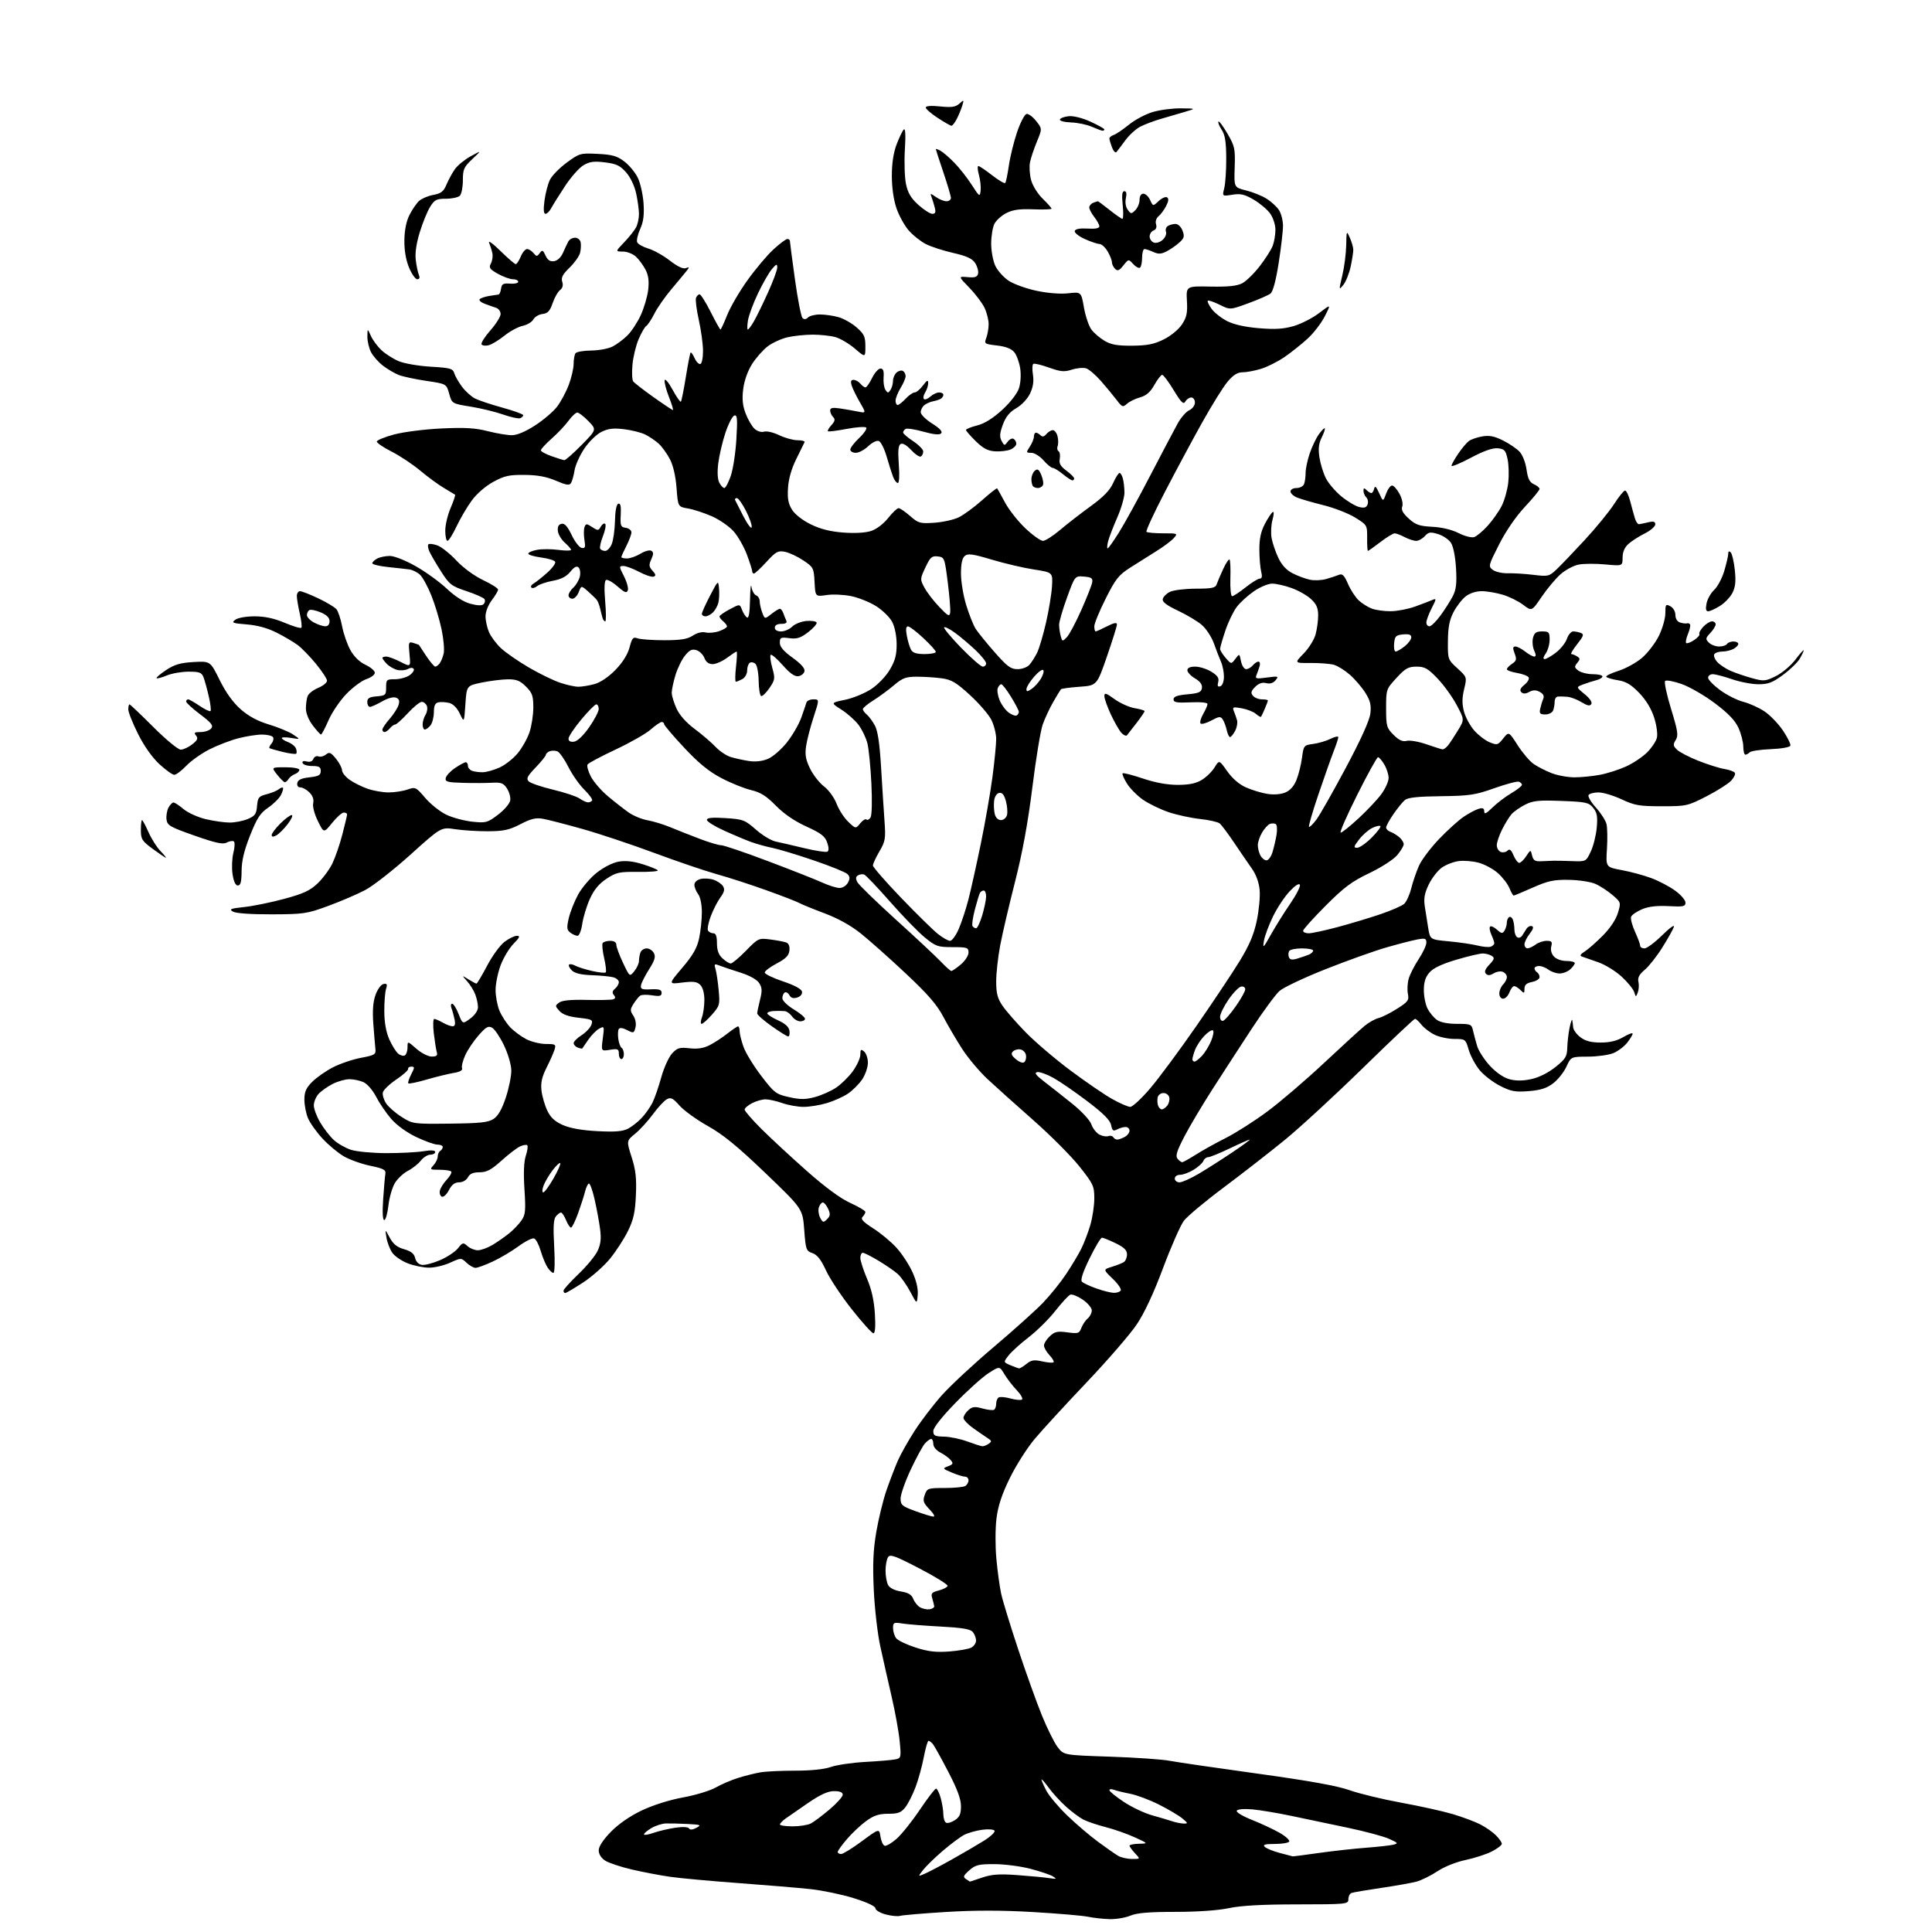 <?xml version="1.0" encoding="UTF-8" standalone="no"?>
<svg 
  version="1.1" 
  xmlns="http://www.w3.org/2000/svg" 
  xmlns:xlink="http://www.w3.org/1999/xlink" 
  xmlns:svg="http://www.w3.org/2000/svg"
  xmlns:rdf="http://www.w3.org/1999/02/22-rdf-syntax-ns#"
  xmlns:cc="http://creativecommons.org/ns#"
  xmlns:dc="http://purl.org/dc/elements/1.1/"
  viewBox="0 0 768 768"
  width="768"
  height="768"
>
<style>svg {background-color: white; }</style>"
<path stroke="none" fill="black" fill-rule="evenodd" d="M441.13,762.89C438.58,762.82 434.70,762.40 432.50,761.94C430.30,761.48 420.40,760.64 410.51,760.06C398.14,759.34 387.36,759.34 376.01,760.04C366.93,760.60 358.73,761.30 357.80,761.58C356.86,761.87 354.28,761.61 352.05,761.01C349.82,760.41 348.00,759.32 348.00,758.58C348.00,757.77 344.61,756.18 339.41,754.56C334.68,753.08 326.92,751.46 322.16,750.95C317.40,750.44 304.50,749.36 293.50,748.55C282.50,747.74 270.30,746.62 266.40,746.06C262.49,745.50 255.64,744.20 251.18,743.16C246.71,742.12 241.92,740.52 240.53,739.61C238.98,738.60 238.00,737.02 238.00,735.54C238.00,734.02 239.76,731.33 242.81,728.20C245.84,725.08 250.37,721.95 255.06,719.71C259.52,717.58 266.10,715.50 271.50,714.51C276.45,713.61 282.30,711.83 284.50,710.57C286.70,709.31 290.75,707.57 293.50,706.72C296.25,705.87 300.24,704.87 302.36,704.52C304.48,704.16 310.69,703.87 316.17,703.87C322.39,703.87 327.69,703.32 330.31,702.39C332.61,701.58 338.77,700.68 344.00,700.39C349.22,700.11 354.57,699.65 355.89,699.38C358.20,698.91 358.26,698.68 357.64,692.20C357.29,688.51 355.85,680.55 354.45,674.50C353.06,668.45 351.02,659.45 349.94,654.50C348.85,649.55 347.68,639.42 347.34,632.00C346.87,621.76 347.11,616.20 348.34,608.97C349.24,603.74 351.05,596.31 352.37,592.47C353.70,588.64 355.73,583.34 356.88,580.69C358.04,578.05 361.07,572.66 363.62,568.71C366.17,564.77 371.01,558.44 374.38,554.65C377.75,550.86 387.02,542.23 395.00,535.48C402.98,528.73 411.81,520.79 414.63,517.85C417.46,514.91 421.57,509.80 423.77,506.50C425.97,503.20 428.67,498.70 429.77,496.50C430.88,494.30 432.50,490.06 433.39,487.07C434.28,484.08 435.00,479.27 435.00,476.38C435.00,471.47 434.61,470.64 429.06,463.65C425.79,459.54 417.58,451.30 410.81,445.34C404.04,439.38 395.85,432.02 392.60,429.00C389.36,425.98 384.81,420.57 382.50,417.00C380.20,413.43 376.80,407.64 374.96,404.15C372.43,399.35 368.81,395.17 360.05,386.97C353.69,381.00 345.70,373.89 342.29,371.15C338.27,367.93 333.18,365.09 327.80,363.07C323.23,361.36 318.70,359.50 317.72,358.95C316.74,358.40 310.89,356.13 304.72,353.92C298.55,351.70 289.68,348.82 285.00,347.52C280.32,346.22 269.07,342.39 260.00,339.02C250.93,335.65 238.10,331.37 231.50,329.52C224.90,327.66 217.87,325.85 215.89,325.49C213.04,324.97 211.13,325.42 206.89,327.62C202.43,329.93 200.21,330.41 194.00,330.44C189.88,330.46 183.99,330.09 180.92,329.62C175.34,328.76 175.34,328.76 163.13,339.77C156.41,345.82 148.35,352.13 145.21,353.79C142.07,355.45 135.45,358.29 130.50,360.11C122.01,363.23 120.74,363.42 108.00,363.46C99.66,363.48 93.77,363.07 92.58,362.37C90.97,361.41 91.68,361.13 97.08,360.56C100.61,360.19 107.78,358.72 113.00,357.31C120.62,355.25 123.24,354.03 126.27,351.15C128.34,349.18 130.98,345.61 132.13,343.23C133.28,340.85 135.07,335.67 136.09,331.70C137.12,327.74 137.97,324.16 137.98,323.75C137.99,323.34 137.40,323.00 136.67,323.00C135.93,323.00 133.85,324.85 132.03,327.11C128.73,331.22 128.73,331.22 126.35,326.36C124.97,323.55 124.19,320.56 124.50,319.27C124.84,317.82 124.32,316.32 123.02,315.02C121.91,313.91 120.29,313.00 119.43,313.00C118.47,313.00 117.98,312.32 118.19,311.25C118.42,309.99 119.77,309.36 123.01,309.00C126.67,308.59 127.50,308.13 127.50,306.50C127.50,304.89 126.83,304.50 124.09,304.50C122.22,304.50 120.51,303.97 120.29,303.33C120.03,302.58 120.63,302.35 121.93,302.69C123.23,303.03 124.19,302.66 124.57,301.68C124.90,300.82 125.81,300.37 126.60,300.68C127.38,300.98 128.73,300.64 129.58,299.93C130.90,298.84 131.51,299.09 133.53,301.57C134.85,303.18 135.94,305.26 135.96,306.18C135.98,307.11 137.32,308.80 138.93,309.95C140.55,311.10 143.75,312.71 146.06,313.52C148.37,314.33 152.15,315.00 154.48,315.00C156.80,315.00 160.17,314.49 161.96,313.86C165.12,312.76 165.35,312.87 169.09,317.24C171.21,319.72 175.00,322.72 177.50,323.90C180.01,325.07 184.64,326.31 187.80,326.64C193.21,327.20 193.79,327.04 198.02,323.82C200.52,321.92 202.64,319.41 202.83,318.15C203.01,316.90 202.42,314.77 201.52,313.40C200.16,311.32 199.21,310.95 195.70,311.15C193.39,311.29 188.20,311.31 184.18,311.20C177.86,311.03 176.90,310.77 177.18,309.29C177.37,308.34 179.04,306.54 180.90,305.29C182.77,304.03 184.68,303.00 185.15,303.00C185.62,303.00 186.00,303.63 186.00,304.39C186.00,305.16 186.71,306.06 187.58,306.39C188.45,306.73 190.36,306.99 191.83,306.98C193.30,306.97 196.33,306.12 198.57,305.11C200.81,304.09 204.06,301.54 205.79,299.44C207.53,297.33 209.63,293.59 210.47,291.13C211.31,288.66 212.00,284.21 212.00,281.24C212.00,276.61 211.59,275.43 209.08,272.92C206.72,270.57 205.31,270.01 201.83,270.04C199.45,270.07 194.80,270.65 191.50,271.33C185.50,272.57 185.50,272.57 185.00,279.95C184.50,287.32 184.50,287.32 182.78,283.68C181.72,281.44 180.12,279.82 178.61,279.44C177.26,279.10 175.34,278.98 174.33,279.18C172.97,279.44 172.49,280.46 172.47,283.15C172.45,285.15 171.83,287.50 171.09,288.39C170.36,289.27 169.36,290.00 168.88,290.00C168.39,290.00 168.00,289.09 168.00,287.99C168.00,286.88 168.52,285.14 169.16,284.12C169.79,283.10 170.03,281.53 169.69,280.63C169.34,279.73 168.43,279.00 167.66,279.00C166.89,279.00 164.39,281.03 162.11,283.50C159.83,285.98 157.57,288.00 157.10,288.00C156.63,288.00 155.68,288.68 155.00,289.50C154.32,290.32 153.36,291.00 152.88,291.00C152.39,291.00 152.00,290.57 152.00,290.03C152.00,289.50 153.29,287.59 154.87,285.78C156.44,283.98 158.05,281.49 158.43,280.25C158.95,278.59 158.67,277.81 157.40,277.32C156.37,276.93 154.11,277.54 151.88,278.83C149.80,280.02 147.63,281.00 147.05,281.00C146.47,281.00 146.00,280.13 146.00,279.06C146.00,277.54 146.81,277.05 149.75,276.81C153.25,276.52 153.50,276.29 153.49,273.25C153.48,270.19 153.69,270.00 157.02,270.00C158.96,270.00 161.56,269.29 162.79,268.43C164.03,267.57 164.77,266.44 164.46,265.93C164.10,265.35 163.20,265.36 162.10,265.95C161.12,266.47 159.24,266.63 157.91,266.30C156.59,265.97 154.71,264.89 153.75,263.89C152.79,262.90 152.00,261.84 152.00,261.54C152.00,261.24 152.69,261.00 153.54,261.00C154.39,261.00 156.92,261.94 159.18,263.09C163.27,265.18 163.27,265.18 162.78,260.07C162.32,255.24 162.40,254.99 164.39,255.60C165.55,255.96 166.52,256.31 166.54,256.37C166.56,256.44 167.86,258.41 169.42,260.75C170.99,263.09 172.61,265.00 173.01,265.00C173.42,265.00 174.20,264.44 174.74,263.75C175.28,263.06 176.01,261.29 176.36,259.82C176.71,258.35 176.34,254.00 175.53,250.17C174.73,246.33 172.90,240.26 171.46,236.69C170.03,233.11 167.98,229.39 166.91,228.42C165.84,227.45 163.95,226.52 162.73,226.36C161.50,226.19 157.69,225.77 154.25,225.41C150.81,225.05 148.00,224.38 148.00,223.91C148.00,223.45 148.87,222.60 149.93,222.04C151.00,221.47 153.26,221.00 154.96,221.00C156.75,221.00 161.13,222.74 165.28,225.09C169.25,227.34 174.80,231.36 177.61,234.01C180.88,237.10 184.26,239.26 186.99,240.00C189.79,240.75 191.59,240.81 192.24,240.16C192.78,239.62 192.95,238.72 192.60,238.17C192.26,237.61 189.05,236.18 185.46,234.99C179.48,233.00 178.65,232.36 175.37,227.23C173.40,224.15 171.31,220.59 170.73,219.31C170.15,218.04 169.95,216.72 170.29,216.38C170.62,216.04 172.21,216.23 173.82,216.79C175.42,217.35 178.83,220.04 181.39,222.78C184.13,225.71 188.50,228.92 192.02,230.59C195.31,232.15 198.00,233.85 198.00,234.37C198.00,234.89 196.87,236.79 195.50,238.59C194.08,240.46 193.00,243.20 193.00,244.97C193.00,246.67 193.62,249.51 194.38,251.28C195.14,253.05 197.28,255.92 199.13,257.65C200.98,259.39 205.91,262.81 210.07,265.25C214.23,267.69 219.83,270.43 222.50,271.34C225.17,272.26 228.51,273.00 229.93,272.99C231.34,272.99 234.24,272.51 236.36,271.92C238.72,271.26 241.95,269.07 244.65,266.29C247.50,263.36 249.50,260.18 250.25,257.37C251.26,253.57 251.68,253.10 253.46,253.75C254.58,254.16 259.35,254.50 264.05,254.50C270.65,254.50 273.23,254.08 275.39,252.67C277.08,251.56 279.09,251.06 280.48,251.40C281.73,251.72 284.17,251.49 285.88,250.89C287.60,250.29 289.00,249.45 289.00,249.02C289.00,248.60 288.32,247.68 287.50,247.00C286.68,246.32 286.00,245.44 286.00,245.06C286.00,244.68 287.82,243.40 290.04,242.22C294.07,240.06 294.07,240.06 294.97,242.43C295.47,243.74 296.35,245.10 296.94,245.46C297.65,245.90 298.05,243.53 298.15,238.31C298.23,234.01 298.49,231.76 298.72,233.31C298.95,234.85 299.79,236.36 300.57,236.67C301.36,236.97 302.00,238.04 302.00,239.04C302.00,240.05 302.45,242.06 303.00,243.51C304.00,246.14 304.00,246.14 306.64,244.07C308.09,242.93 309.61,242.00 310.02,242.00C310.43,242.00 311.04,242.79 311.38,243.75C311.72,244.71 312.26,246.06 312.58,246.75C312.97,247.58 312.29,248.00 310.58,248.00C308.95,248.00 308.00,248.55 308.00,249.50C308.00,250.43 308.94,251.00 310.50,251.00C311.87,251.00 313.86,250.14 314.92,249.08C315.97,248.03 318.52,247.02 320.59,246.84C322.65,246.67 324.47,246.97 324.63,247.51C324.79,248.05 323.25,249.78 321.21,251.34C318.21,253.63 316.78,254.08 313.75,253.68C310.36,253.24 310.00,253.41 310.00,255.50C310.00,257.13 311.49,258.88 315.06,261.45C318.35,263.81 320.02,265.69 319.80,266.79C319.63,267.73 318.53,268.64 317.37,268.80C315.90,269.01 314.01,267.68 311.12,264.40C308.84,261.81 306.69,259.97 306.35,260.32C306.01,260.66 306.29,262.98 306.99,265.47C308.17,269.69 308.10,270.23 305.88,273.49C304.57,275.41 303.09,276.85 302.58,276.69C302.08,276.52 301.63,273.85 301.58,270.74C301.54,267.64 300.98,264.58 300.34,263.94C299.70,263.30 298.69,263.08 298.09,263.45C297.49,263.82 297.00,265.20 297.00,266.52C297.00,267.88 296.16,269.38 295.07,269.96C294.00,270.53 292.85,271.00 292.52,271.00C292.18,271.00 292.21,268.30 292.58,265.00C292.95,261.70 293.06,259.00 292.82,259.00C292.58,259.00 290.86,260.13 289.00,261.50C287.14,262.88 284.56,264.00 283.28,264.00C281.74,264.00 280.64,263.18 280.03,261.59C279.53,260.26 278.10,258.85 276.87,258.46C275.11,257.90 274.11,258.37 272.29,260.62C271.01,262.20 269.30,265.72 268.48,268.43C267.67,271.14 267.01,274.29 267.02,275.43C267.03,276.57 267.89,279.37 268.93,281.65C270.12,284.28 272.76,287.25 276.16,289.78C279.10,291.97 282.81,295.16 284.41,296.86C286.02,298.56 288.72,300.38 290.41,300.91C292.11,301.43 295.36,302.15 297.62,302.50C300.32,302.91 302.97,302.62 305.28,301.66C307.22,300.85 310.61,297.90 312.81,295.12C315.01,292.34 317.58,287.91 318.52,285.28C319.45,282.65 320.38,279.94 320.58,279.25C320.78,278.56 322.01,278.00 323.33,278.00C325.73,278.00 325.73,278.00 323.42,285.05C322.15,288.93 320.81,294.09 320.45,296.51C319.93,299.97 320.26,301.91 321.99,305.49C323.21,308.00 325.71,311.20 327.55,312.61C329.43,314.04 331.62,317.05 332.55,319.49C333.46,321.87 335.54,325.10 337.18,326.66C340.16,329.50 340.16,329.50 341.95,327.29C342.94,326.08 344.06,325.39 344.43,325.76C344.80,326.14 345.53,325.78 346.05,324.97C346.59,324.13 346.73,318.39 346.39,311.50C346.07,304.90 345.36,297.70 344.81,295.50C344.26,293.30 342.67,289.99 341.28,288.14C339.88,286.30 336.81,283.57 334.46,282.08C330.18,279.36 330.18,279.36 335.93,278.18C339.09,277.52 343.78,275.59 346.36,273.89C349.04,272.11 352.20,268.81 353.75,266.16C355.84,262.60 356.46,260.25 356.43,256.01C356.41,252.74 355.68,249.15 354.64,247.19C353.68,245.37 350.83,242.58 348.32,240.99C345.81,239.39 341.34,237.59 338.40,236.98C335.46,236.37 331.04,236.17 328.58,236.54C324.11,237.21 324.11,237.21 323.80,231.39C323.51,225.79 323.34,225.46 319.34,222.78C317.05,221.24 313.77,219.70 312.05,219.36C309.27,218.80 308.46,219.24 304.67,223.37C302.33,225.92 300.10,228.00 299.71,228.00C299.32,228.00 299.00,227.57 299.00,227.04C299.00,226.51 298.05,223.55 296.90,220.46C295.74,217.36 293.38,213.22 291.65,211.25C289.92,209.28 286.03,206.58 283.01,205.24C279.99,203.91 275.72,202.51 273.51,202.13C269.50,201.45 269.50,201.45 268.94,193.98C268.58,189.28 267.60,185.01 266.28,182.50C265.13,180.30 263.14,177.54 261.85,176.37C260.56,175.19 258.15,173.56 256.50,172.74C254.85,171.93 251.03,170.96 248.00,170.61C243.76,170.11 241.70,170.36 239.00,171.73C237.07,172.70 234.03,175.69 232.24,178.38C230.45,181.06 228.71,184.93 228.39,186.99C228.06,189.04 227.43,191.31 226.98,192.02C226.35,193.05 225.10,192.86 220.99,191.09C217.29,189.50 213.70,188.83 208.55,188.78C202.41,188.72 200.52,189.13 196.10,191.54C193.04,193.21 189.52,196.25 187.55,198.94C185.71,201.45 182.98,206.09 181.49,209.25C179.99,212.41 178.37,215.00 177.88,215.00C177.40,215.00 177.00,213.17 177.00,210.94C177.00,208.70 177.96,204.64 179.14,201.90C180.31,199.17 181.10,196.81 180.89,196.64C180.67,196.48 178.70,195.29 176.50,194.00C174.30,192.71 170.06,189.60 167.07,187.10C164.08,184.59 158.95,181.18 155.67,179.52C152.39,177.86 149.75,176.06 149.79,175.52C149.84,174.97 152.95,173.71 156.69,172.70C160.45,171.70 168.87,170.63 175.50,170.32C184.77,169.88 188.94,170.12 193.83,171.38C197.31,172.27 201.63,173.00 203.43,173.00C205.52,173.00 208.85,171.61 212.71,169.11C216.02,166.97 219.95,163.62 221.44,161.67C222.93,159.72 225.01,155.84 226.07,153.05C227.13,150.26 228.01,146.52 228.02,144.74C228.02,142.96 228.36,141.02 228.77,140.44C229.17,139.86 231.99,139.36 235.03,139.34C238.07,139.31 241.90,138.59 243.55,137.73C245.19,136.88 247.84,134.91 249.42,133.34C251.00,131.78 253.37,128.17 254.69,125.33C256.00,122.48 257.34,117.95 257.66,115.26C258.07,111.75 257.77,109.46 256.61,107.21C255.71,105.48 254.00,103.14 252.80,102.03C251.60,100.91 249.27,100.00 247.61,100.00C244.59,100.00 244.59,100.00 248.18,96.25C250.15,94.19 252.27,91.52 252.88,90.32C253.50,89.11 254.00,86.77 254.00,85.11C254.00,83.46 253.51,79.79 252.90,76.97C252.24,73.91 250.63,70.51 248.90,68.54C246.51,65.82 245.02,65.11 240.52,64.55C236.15,64.00 234.42,64.23 231.95,65.68C230.25,66.68 226.94,70.42 224.59,74.00C222.24,77.58 219.78,81.51 219.12,82.75C218.47,83.99 217.44,85.00 216.84,85.00C216.10,85.00 215.97,83.31 216.44,79.76C216.82,76.88 217.78,73.17 218.58,71.51C219.38,69.86 222.38,66.77 225.26,64.66C230.35,60.92 230.70,60.82 237.59,61.17C243.42,61.46 245.31,62.00 248.20,64.21C250.14,65.68 252.54,68.60 253.55,70.69C254.56,72.79 255.58,77.34 255.82,80.82C256.13,85.42 255.77,88.19 254.49,91.01C253.53,93.15 252.98,95.51 253.27,96.26C253.56,97.01 255.56,98.15 257.71,98.80C259.87,99.44 263.73,101.60 266.29,103.60C269.30,105.94 271.55,107.00 272.62,106.59C274.08,106.03 274.11,106.17 272.90,107.73C272.14,108.70 269.43,111.97 266.87,115.00C264.32,118.03 261.28,122.38 260.13,124.68C258.97,126.98 257.53,129.17 256.93,129.54C256.33,129.92 254.96,132.27 253.89,134.77C252.81,137.27 251.70,141.83 251.42,144.91C251.13,147.98 251.26,150.99 251.70,151.60C252.14,152.20 255.76,155.01 259.75,157.85C263.74,160.68 267.22,163.00 267.49,163.00C267.75,163.00 267.06,160.68 265.94,157.85C264.82,155.02 264.04,152.02 264.21,151.18C264.37,150.34 265.77,152.00 267.35,154.90C268.92,157.78 270.41,159.93 270.66,159.67C270.91,159.42 271.80,155.01 272.63,149.87C273.45,144.74 274.31,140.36 274.53,140.14C274.75,139.92 275.47,140.94 276.13,142.40C276.80,143.86 277.83,144.89 278.42,144.69C279.02,144.48 279.48,142.11 279.46,139.41C279.44,136.71 278.68,131.19 277.78,127.15C276.88,123.10 276.38,119.16 276.68,118.40C276.97,117.63 277.61,117.00 278.09,117.00C278.58,117.00 280.56,120.15 282.50,124.00C284.44,127.85 286.19,131.00 286.40,131.00C286.60,131.00 287.80,128.41 289.06,125.25C290.31,122.09 293.93,115.87 297.10,111.44C300.27,107.01 304.90,101.50 307.41,99.19C309.91,96.89 312.42,95.00 312.98,95.00C313.54,95.00 314.00,95.36 314.00,95.81C314.00,96.26 314.90,103.10 316.00,111.01C317.10,118.93 318.45,125.85 319.00,126.40C319.67,127.07 320.40,127.00 321.20,126.20C321.86,125.54 324.00,125.00 325.95,125.01C327.90,125.01 331.20,125.48 333.28,126.06C335.35,126.64 338.62,128.48 340.53,130.16C343.52,132.79 344.00,133.83 344.00,137.68C344.00,142.16 344.00,142.16 339.82,138.57C337.51,136.60 334.03,134.55 332.07,134.00C330.10,133.46 326.02,133.02 323.00,133.03C319.98,133.04 315.48,133.51 313.02,134.08C310.56,134.65 307.02,136.27 305.16,137.69C303.31,139.10 300.51,142.27 298.95,144.73C297.22,147.46 295.85,151.32 295.44,154.64C294.94,158.63 295.20,161.24 296.42,164.42C297.33,166.80 298.92,169.53 299.96,170.47C301.07,171.46 302.64,171.93 303.73,171.59C304.76,171.26 307.47,171.89 309.75,173.00C312.04,174.10 315.31,175.00 317.04,175.00C318.76,175.00 320.02,175.34 319.83,175.76C319.65,176.18 318.17,179.18 316.55,182.43C314.65,186.24 313.48,190.30 313.25,193.92C312.97,198.19 313.35,200.24 314.86,202.64C316.02,204.49 319.08,206.87 322.32,208.45C326.13,210.32 330.08,211.31 335.24,211.70C339.86,212.05 344.05,211.81 346.30,211.06C348.42,210.37 351.24,208.23 353.05,205.93C354.77,203.77 356.63,202.00 357.20,202.00C357.77,202.00 359.83,203.40 361.77,205.11C365.07,208.00 365.74,208.18 371.41,207.80C374.76,207.57 379.12,206.61 381.10,205.65C383.07,204.70 387.26,201.63 390.39,198.84C393.53,196.04 396.23,193.93 396.39,194.13C396.56,194.33 397.96,196.87 399.51,199.76C401.06,202.65 404.70,207.27 407.60,210.01C410.51,212.75 413.65,215.00 414.58,215.00C415.52,215.00 418.58,213.05 421.39,210.67C424.20,208.28 429.69,204.03 433.58,201.21C438.59,197.58 441.19,194.91 442.48,192.04C443.48,189.82 444.63,188.00 445.04,188.00C445.44,188.00 446.04,189.01 446.37,190.25C446.70,191.49 446.98,194.00 446.99,195.83C446.99,197.67 445.69,202.17 444.08,205.83C442.47,209.50 440.85,213.74 440.47,215.25C440.09,216.76 440.02,218.00 440.30,218.00C440.59,218.00 442.59,215.19 444.75,211.75C446.92,208.31 452.55,198.07 457.26,189.00C461.98,179.93 466.89,170.61 468.17,168.30C469.45,165.99 471.51,163.63 472.75,163.07C474.00,162.50 475.00,161.15 475.00,160.02C475.00,158.91 474.35,158.00 473.55,158.00C472.75,158.00 471.69,158.73 471.19,159.62C470.46,160.92 469.57,160.06 466.57,155.12C464.53,151.75 462.47,149.00 461.99,149.00C461.52,149.00 460.12,150.80 458.88,153.00C457.25,155.90 455.67,157.27 453.20,157.96C451.31,158.48 448.97,159.62 448.00,160.50C446.36,161.98 446.06,161.87 443.87,158.98C442.57,157.27 439.77,153.89 437.66,151.47C435.54,149.05 432.89,146.78 431.76,146.43C430.64,146.07 428.09,146.30 426.11,146.93C423.07,147.91 421.64,147.78 417.02,146.13C414.01,145.05 411.19,144.38 410.77,144.64C410.34,144.91 410.27,146.84 410.61,148.93C411.02,151.55 410.67,153.90 409.47,156.42C408.46,158.54 406.15,161.00 404.01,162.24C401.34,163.77 399.83,165.62 398.66,168.78C397.40,172.18 397.28,173.66 398.15,175.27C399.20,177.25 399.33,177.27 400.57,175.58C401.28,174.60 402.35,174.10 402.93,174.46C403.52,174.82 404.00,175.69 404.00,176.40C404.00,177.10 402.99,178.12 401.75,178.66C400.51,179.20 397.76,179.54 395.64,179.42C392.69,179.25 390.87,178.30 387.89,175.39C385.75,173.30 384.00,171.29 384.00,170.92C384.00,170.54 385.98,169.74 388.41,169.13C391.36,168.38 394.65,166.34 398.35,162.97C401.59,160.00 404.35,156.45 405.04,154.38C405.71,152.34 405.93,149.00 405.55,146.47C405.19,144.06 404.13,141.15 403.20,140.02C402.05,138.62 399.83,137.75 396.32,137.34C391.33,136.76 391.18,136.65 392.07,134.30C392.58,132.97 393.00,130.50 393.00,128.84C393.00,127.17 392.26,124.25 391.36,122.35C390.46,120.45 387.74,116.86 385.32,114.37C380.91,109.83 380.91,109.83 384.68,110.17C387.67,110.43 388.52,110.13 388.81,108.70C389.00,107.71 388.47,105.84 387.62,104.54C386.46,102.78 384.25,101.76 378.92,100.55C374.99,99.66 370.09,98.07 368.04,97.02C365.99,95.97 362.94,93.56 361.27,91.65C359.59,89.74 357.39,85.78 356.38,82.84C355.24,79.54 354.53,74.63 354.52,70.00C354.51,65.05 355.14,60.80 356.38,57.50C357.42,54.75 358.71,52.05 359.25,51.50C359.91,50.84 360.06,53.56 359.70,59.50C359.40,64.45 359.61,70.61 360.15,73.20C360.89,76.70 362.14,78.80 365.07,81.45C367.24,83.40 369.73,85.00 370.61,85.00C371.81,85.00 372.06,84.39 371.61,82.59C371.28,81.27 370.70,79.39 370.33,78.41C369.69,76.74 369.78,76.73 372.05,78.32C373.37,79.24 375.24,80.00 376.22,80.00C377.20,80.00 378.00,79.41 378.00,78.69C378.00,77.97 376.65,73.38 375.00,68.50C373.35,63.62 372.00,59.47 372.00,59.28C372.00,59.09 372.83,59.37 373.83,59.91C374.84,60.45 377.34,62.60 379.38,64.70C381.42,66.79 384.53,70.75 386.29,73.49C389.35,78.25 389.51,78.36 389.81,75.80C389.98,74.32 389.68,71.51 389.14,69.55C388.60,67.60 388.50,66.00 388.92,66.00C389.33,66.00 391.78,67.64 394.35,69.65C396.93,71.65 399.28,73.05 399.58,72.75C399.88,72.46 400.53,69.35 401.03,65.86C401.53,62.36 403.01,56.35 404.31,52.50C405.62,48.65 407.32,45.41 408.09,45.29C408.87,45.17 410.58,46.45 411.90,48.13C414.30,51.17 414.30,51.17 412.17,56.34C410.99,59.18 409.76,62.88 409.43,64.57C409.10,66.25 409.30,69.42 409.89,71.60C410.49,73.83 412.51,77.07 414.48,78.98C416.42,80.86 418.00,82.64 418.00,82.95C418.00,83.25 414.74,83.37 410.75,83.21C405.32,83.00 402.63,83.37 400.01,84.71C398.10,85.70 395.97,87.62 395.28,89.00C394.59,90.38 394.02,93.91 394.01,96.85C394.01,99.79 394.75,103.77 395.66,105.69C396.57,107.61 398.96,110.27 400.98,111.61C403.00,112.94 407.99,114.74 412.08,115.60C416.57,116.55 421.53,116.94 424.64,116.59C429.79,116.01 429.79,116.01 430.89,122.25C431.49,125.69 432.82,129.62 433.85,131.00C434.87,132.38 437.24,134.40 439.10,135.49C441.72,137.03 444.24,137.47 450.10,137.42C456.05,137.37 458.76,136.83 462.60,134.93C465.39,133.54 468.50,131.00 469.82,129.00C471.73,126.13 472.09,124.45 471.82,119.61C471.50,113.73 471.50,113.73 481.19,113.92C488.15,114.06 491.69,113.69 493.77,112.62C495.36,111.80 498.51,108.73 500.76,105.81C503.02,102.89 505.34,99.23 505.93,97.68C506.52,96.14 507.00,93.28 507.00,91.34C507.00,89.37 506.08,86.52 504.93,84.91C503.80,83.31 500.85,80.83 498.39,79.38C494.74,77.24 493.16,76.88 489.87,77.40C485.83,78.05 485.83,78.05 486.66,74.78C487.12,72.97 487.48,67.62 487.45,62.89C487.42,56.36 486.98,53.61 485.62,51.55C484.64,50.05 484.07,48.60 484.35,48.32C484.63,48.04 486.25,50.22 487.96,53.16C490.83,58.09 491.05,59.12 490.81,66.50C490.54,74.50 490.54,74.50 495.28,75.68C497.89,76.32 501.55,77.79 503.41,78.94C505.27,80.09 507.51,82.14 508.40,83.48C509.28,84.83 510.00,87.63 510.01,89.71C510.02,91.80 509.25,98.45 508.30,104.50C507.20,111.55 506.02,115.93 505.04,116.69C504.19,117.35 500.24,119.08 496.25,120.54C488.99,123.21 488.99,123.21 484.80,121.13C482.50,119.99 480.39,119.28 480.12,119.55C479.85,119.81 480.53,121.26 481.63,122.77C482.72,124.27 485.49,126.46 487.77,127.63C490.48,129.01 494.89,130.00 500.42,130.46C506.85,131.00 510.20,130.79 514.28,129.61C517.23,128.75 521.79,126.42 524.39,124.43C529.13,120.81 529.13,120.81 526.65,125.69C525.29,128.38 522.23,132.38 519.84,134.57C517.45,136.77 513.30,140.08 510.62,141.92C507.94,143.76 503.70,145.89 501.21,146.64C498.72,147.39 495.43,148.00 493.90,148.00C491.90,148.00 490.22,149.07 487.97,151.75C486.24,153.81 481.69,161.12 477.85,168.00C474.01,174.88 467.33,187.32 463.01,195.66C458.68,203.99 455.41,211.08 455.74,211.41C456.07,211.73 459.03,212.00 462.32,212.00C468.24,212.00 468.29,212.02 466.51,213.99C465.52,215.08 462.41,217.40 459.61,219.13C456.80,220.87 452.14,223.80 449.26,225.65C444.69,228.58 443.44,230.16 439.51,237.99C437.03,242.92 435.00,247.87 435.00,248.98C435.00,250.09 435.24,251.00 435.54,251.00C435.84,251.00 437.86,250.09 440.04,248.98C442.85,247.55 444.00,247.33 444.00,248.23C443.99,248.93 442.20,254.68 440.01,261.00C436.03,272.50 436.03,272.50 429.09,273.00C425.28,273.27 421.96,273.73 421.73,274.00C421.49,274.27 420.12,276.54 418.68,279.03C417.24,281.53 415.36,285.57 414.49,288.02C413.63,290.47 411.77,301.71 410.38,312.99C408.63,327.03 406.46,338.87 403.50,350.50C401.11,359.85 398.45,371.26 397.58,375.86C396.71,380.46 396.00,386.90 396.00,390.16C396.00,394.85 396.53,396.88 398.49,399.77C399.86,401.79 404.02,406.56 407.74,410.37C411.46,414.18 419.45,421.00 425.50,425.51C431.55,430.03 439.01,435.13 442.08,436.86C445.15,438.59 448.40,440.00 449.30,440.00C450.20,440.00 453.77,436.69 457.23,432.63C460.68,428.58 468.93,417.45 475.56,407.88C482.19,398.32 489.95,386.68 492.81,382.00C496.64,375.73 498.42,371.53 499.59,366.00C500.46,361.88 500.97,356.37 500.73,353.77C500.46,350.80 499.31,347.64 497.63,345.27C496.16,343.20 492.98,338.54 490.55,334.93C488.12,331.31 485.54,327.88 484.82,327.31C484.09,326.73 480.57,325.94 477.00,325.55C473.43,325.17 467.84,323.95 464.58,322.86C461.33,321.76 456.76,319.55 454.42,317.95C452.09,316.34 449.19,313.42 447.98,311.46C446.76,309.50 445.99,307.68 446.26,307.41C446.52,307.14 450.14,308.07 454.30,309.46C459.23,311.12 464.05,312.00 468.18,312.00C472.72,311.99 475.42,311.43 477.76,310.01C479.55,308.91 481.84,306.67 482.83,305.03C484.65,302.05 484.65,302.05 487.85,306.59C489.90,309.49 492.60,311.82 495.32,313.02C497.67,314.06 501.47,315.21 503.78,315.58C506.34,315.99 509.12,315.78 510.92,315.03C512.85,314.24 514.38,312.51 515.38,310.01C516.22,307.91 517.20,303.96 517.57,301.21C518.21,296.34 518.31,296.22 522.05,295.72C524.16,295.44 527.26,294.52 528.94,293.68C530.62,292.84 532.00,292.55 532.00,293.04C532.00,293.53 531.16,296.08 530.13,298.71C529.10,301.35 526.38,309.06 524.07,315.86C521.77,322.66 520.09,328.42 520.34,328.67C520.59,328.93 521.92,327.64 523.28,325.82C524.65,323.99 529.93,314.69 535.02,305.15C541.11,293.72 544.43,286.35 544.75,283.56C545.12,280.22 544.69,278.48 542.73,275.37C541.36,273.19 538.60,269.98 536.60,268.22C534.60,266.47 531.73,264.68 530.23,264.26C528.73,263.84 524.58,263.52 521.00,263.55C514.50,263.60 514.50,263.60 518.20,259.81C520.24,257.73 522.37,254.33 522.94,252.26C523.52,250.19 523.99,246.77 523.99,244.65C524.00,241.71 523.33,240.18 521.16,238.15C519.60,236.69 516.11,234.71 513.41,233.75C510.71,232.78 507.23,231.99 505.68,232.00C504.13,232.00 500.88,233.36 498.46,235.03C496.04,236.69 492.96,239.50 491.62,241.28C490.27,243.05 488.23,247.30 487.09,250.72C485.94,254.14 485.00,257.40 485.00,257.96C485.00,258.52 486.00,260.13 487.22,261.53C489.43,264.08 489.43,264.08 491.07,261.91C492.70,259.75 492.70,259.75 493.32,262.87C493.67,264.59 494.58,266.00 495.35,266.00C496.12,266.00 497.32,265.32 498.00,264.50C498.68,263.67 499.69,263.00 500.24,263.00C500.79,263.00 501.01,263.79 500.73,264.75C500.45,265.71 499.90,267.29 499.51,268.25C498.86,269.81 499.28,269.92 503.64,269.33C508.17,268.71 508.40,268.79 507.07,270.40C506.14,271.54 504.86,271.93 503.34,271.55C501.77,271.15 500.36,271.64 498.95,273.05C497.29,274.71 497.11,275.43 498.06,276.57C498.71,277.36 500.31,278.00 501.62,278.00C502.93,278.00 504.00,278.20 504.00,278.45C504.00,278.70 503.46,280.16 502.80,281.70C502.14,283.24 501.46,284.68 501.30,284.91C501.14,285.14 500.22,284.63 499.26,283.79C498.29,282.94 495.75,281.94 493.62,281.56C490.12,280.93 489.81,281.04 490.48,282.68C490.89,283.68 491.46,285.32 491.75,286.32C492.03,287.31 491.68,289.23 490.96,290.57C490.25,291.90 489.34,293.00 488.96,293.00C488.57,293.00 487.98,291.76 487.65,290.25C487.32,288.74 486.61,286.83 486.06,286.00C485.20,284.69 484.63,284.74 481.53,286.41C479.58,287.46 477.66,288.00 477.26,287.60C476.86,287.20 477.32,285.51 478.27,283.85C479.22,282.20 480.00,280.40 480.00,279.86C480.00,279.28 477.21,279.00 473.25,279.19C467.78,279.44 466.50,279.22 466.50,278.00C466.50,276.91 468.00,276.36 472.00,276.00C476.55,275.59 477.55,275.15 477.79,273.49C477.98,272.13 477.09,270.89 475.04,269.68C473.37,268.69 472.00,267.24 472.00,266.44C472.00,265.49 473.07,265.00 475.13,265.00C476.85,265.00 479.74,265.91 481.53,267.02C484.03,268.56 484.67,269.54 484.25,271.15C483.85,272.67 484.09,273.14 485.10,272.80C485.91,272.53 486.51,270.95 486.53,269.07C486.55,267.28 486.04,264.62 485.40,263.16C484.76,261.70 483.48,258.38 482.55,255.78C481.62,253.18 479.43,249.85 477.68,248.37C475.93,246.89 471.66,244.35 468.20,242.72C463.81,240.66 461.99,239.28 462.21,238.16C462.38,237.27 463.64,235.98 465.01,235.29C466.38,234.60 471.00,234.02 475.28,234.01C481.79,234.00 483.16,233.71 483.65,232.25C483.98,231.29 485.14,228.56 486.23,226.20C487.33,223.83 488.47,222.14 488.77,222.44C489.07,222.74 489.22,226.14 489.09,229.99C488.97,233.85 489.28,237.00 489.79,237.00C490.30,237.00 492.69,235.43 495.11,233.51C497.52,231.59 500.07,230.02 500.77,230.01C501.65,230.00 501.83,229.17 501.34,227.25C500.96,225.74 500.63,221.80 500.62,218.50C500.59,214.21 501.21,211.31 502.78,208.32C503.98,206.02 505.39,203.88 505.91,203.56C506.47,203.21 506.44,204.46 505.84,206.63C505.28,208.63 505.12,211.90 505.48,213.89C505.84,215.87 507.05,219.43 508.17,221.78C509.53,224.65 511.42,226.68 513.86,227.91C515.86,228.93 518.93,230.07 520.68,230.44C522.44,230.82 525.36,230.70 527.18,230.17C529.01,229.65 531.28,228.90 532.24,228.50C533.62,227.94 534.38,228.71 535.87,232.15C536.91,234.54 538.83,237.48 540.13,238.68C541.43,239.88 543.77,241.35 545.32,241.93C546.86,242.52 550.24,242.99 552.82,242.97C555.39,242.95 559.75,242.12 562.50,241.12C565.25,240.12 568.33,238.95 569.34,238.51C571.06,237.77 571.04,238.00 569.09,241.82C567.94,244.07 567.00,246.61 567.00,247.46C567.00,248.31 567.56,248.98 568.25,248.96C568.94,248.94 570.89,247.02 572.60,244.70C574.30,242.38 576.49,238.95 577.47,237.06C578.86,234.37 579.14,231.99 578.79,225.91C578.52,221.27 577.71,217.21 576.78,215.79C575.92,214.47 573.62,212.91 571.66,212.31C568.60,211.37 567.87,211.48 566.40,213.11C565.46,214.15 563.91,215.00 562.96,215.00C562.01,215.00 559.94,214.33 558.36,213.51C556.79,212.68 555.00,212.01 554.39,212.01C553.79,212.00 551.22,213.57 548.70,215.50C546.18,217.42 543.96,219.00 543.77,219.00C543.57,219.00 543.43,216.68 543.46,213.85C543.50,208.77 543.44,208.67 538.70,205.74C536.06,204.11 530.44,201.91 526.20,200.85C521.97,199.79 517.26,198.44 515.75,197.84C514.24,197.25 513.00,196.14 513.00,195.38C513.00,194.59 514.03,194.00 515.39,194.00C516.71,194.00 518.06,193.29 518.39,192.42C518.73,191.55 519.00,189.54 519.00,187.95C519.00,186.37 519.73,182.92 520.62,180.28C521.51,177.65 523.13,174.24 524.23,172.69C525.32,171.15 526.40,170.06 526.61,170.28C526.83,170.50 526.28,172.13 525.40,173.90C524.22,176.26 523.98,178.37 524.49,181.79C524.88,184.35 526.04,188.11 527.07,190.14C528.11,192.17 530.88,195.40 533.23,197.33C535.58,199.26 538.74,201.15 540.25,201.53C542.31,202.04 543.14,201.80 543.62,200.54C543.98,199.62 543.76,198.36 543.13,197.73C542.51,197.11 542.00,195.92 542.00,195.10C542.00,193.93 542.27,193.87 543.20,194.80C543.86,195.46 544.73,196.00 545.13,196.00C545.53,196.00 546.03,195.21 546.25,194.25C546.55,192.96 547.07,193.43 548.22,196.00C549.79,199.50 549.79,199.50 550.99,196.25C551.65,194.46 552.72,193.00 553.37,193.00C554.02,193.00 555.34,194.48 556.32,196.30C557.34,198.19 557.80,200.35 557.41,201.37C556.92,202.64 557.67,204.02 559.97,206.12C562.71,208.62 564.19,209.14 569.39,209.41C573.20,209.61 577.19,210.57 579.84,211.92C582.20,213.12 584.95,213.83 585.98,213.51C587.01,213.18 589.43,211.15 591.38,209.00C593.32,206.85 595.83,203.30 596.94,201.12C598.05,198.93 599.23,194.75 599.56,191.82C599.88,188.90 599.76,184.70 599.28,182.50C598.53,179.01 598.04,178.46 595.39,178.20C593.35,178.00 589.85,179.23 584.68,181.97C580.46,184.21 577.00,185.64 577.00,185.16C577.00,184.67 578.18,182.54 579.63,180.41C581.07,178.28 582.99,175.99 583.88,175.33C584.77,174.66 587.18,173.83 589.22,173.48C592.02,172.99 594.07,173.39 597.46,175.09C599.94,176.33 602.91,178.34 604.05,179.56C605.24,180.82 606.43,183.86 606.82,186.64C607.35,190.34 608.05,191.74 609.75,192.49C610.99,193.03 612.00,193.87 612.00,194.36C612.00,194.85 609.37,198.06 606.16,201.49C602.59,205.31 598.60,211.12 595.91,216.43C591.63,224.86 591.56,225.15 593.44,226.55C594.50,227.34 597.20,227.94 599.44,227.88C601.67,227.82 606.24,228.10 609.59,228.51C615.40,229.22 615.83,229.12 618.73,226.37C620.40,224.79 625.46,219.51 629.98,214.63C634.49,209.74 639.73,203.33 641.62,200.38C643.51,197.42 645.48,195.00 645.99,195.00C646.50,195.00 647.42,196.91 648.03,199.25C648.64,201.59 649.47,204.62 649.89,206.00C650.30,207.38 651.06,208.45 651.57,208.38C652.08,208.31 653.74,207.97 655.25,207.61C657.31,207.12 658.00,207.34 658.00,208.46C658.00,209.28 656.09,210.92 653.75,212.09C651.41,213.27 648.49,215.15 647.25,216.29C645.78,217.63 645.00,219.50 645.00,221.68C645.00,225.01 645.00,225.01 638.12,224.37C634.33,224.02 629.59,224.04 627.59,224.42C625.59,224.79 622.35,226.51 620.40,228.22C618.44,229.94 615.05,233.98 612.87,237.19C608.91,243.03 608.91,243.03 605.50,240.43C603.62,239.00 599.97,237.19 597.39,236.42C594.80,235.64 591.01,235.00 588.98,235.00C586.73,235.00 584.22,235.82 582.61,237.09C581.14,238.25 578.97,241.06 577.79,243.34C576.18,246.44 575.62,249.37 575.57,254.83C575.50,262.07 575.54,262.19 579.33,265.66C583.16,269.17 583.16,269.17 582.01,273.97C581.16,277.52 581.15,279.83 581.97,282.89C582.58,285.17 584.41,288.54 586.04,290.39C587.66,292.24 590.41,294.34 592.14,295.06C595.12,296.29 595.42,296.21 597.54,293.56C599.78,290.75 599.78,290.75 603.29,296.23C605.22,299.25 608.08,302.61 609.65,303.69C611.22,304.78 614.42,306.42 616.77,307.33C619.12,308.25 623.22,309.00 625.88,309.00C628.55,309.00 633.12,308.55 636.04,307.99C638.96,307.44 643.64,305.94 646.43,304.66C649.23,303.38 652.97,300.87 654.76,299.09C656.54,297.31 658.29,294.70 658.64,293.29C659.00,291.85 658.54,288.38 657.57,285.32C656.46,281.80 654.38,278.35 651.65,275.49C648.43,272.14 646.42,270.93 643.19,270.41C640.86,270.04 638.76,269.42 638.52,269.04C638.28,268.65 640.46,267.59 643.35,266.68C646.25,265.76 650.47,263.44 652.72,261.51C654.98,259.58 657.99,255.66 659.41,252.80C660.84,249.93 662.00,245.89 662.00,243.77C662.00,240.24 662.16,240.02 664.00,241.00C665.15,241.61 666.00,243.09 666.00,244.47C666.00,245.94 666.73,247.10 667.90,247.47C668.94,247.80 670.18,247.94 670.65,247.78C671.12,247.63 671.66,247.86 671.85,248.29C672.05,248.73 671.65,250.43 670.97,252.07C670.29,253.72 669.98,255.31 670.28,255.61C670.58,255.91 671.99,255.40 673.40,254.47C674.82,253.54 675.78,252.45 675.53,252.04C675.27,251.64 675.97,250.33 677.07,249.15C678.18,247.97 679.74,247.00 680.54,247.00C681.34,247.00 682.00,247.53 682.00,248.19C682.00,248.84 681.04,250.39 679.88,251.63C677.95,253.68 677.90,254.04 679.30,255.45C680.16,256.30 681.99,257.00 683.37,257.00C684.75,257.00 686.16,256.55 686.50,256.00C686.84,255.45 687.99,255.00 689.06,255.00C690.13,255.00 691.00,255.43 691.00,255.96C691.00,256.50 690.13,257.40 689.07,257.96C688.00,258.53 686.00,259.00 684.62,259.00C683.25,259.00 681.82,259.48 681.46,260.06C681.10,260.65 681.63,262.03 682.63,263.15C683.64,264.26 686.04,265.85 687.98,266.69C689.92,267.53 693.75,268.83 696.50,269.59C701.17,270.87 701.79,270.82 705.99,268.73C708.46,267.50 711.95,264.55 713.74,262.17C715.53,259.79 717.00,258.15 717.00,258.52C717.00,258.89 716.29,260.39 715.42,261.86C714.56,263.33 711.58,266.21 708.80,268.26C704.64,271.34 702.91,272.00 699.03,272.00C696.44,272.00 691.70,271.10 688.50,270.00C685.30,268.90 681.86,268.00 680.84,268.00C679.83,268.00 679.00,268.64 679.00,269.41C679.00,270.19 681.16,272.41 683.79,274.35C686.43,276.28 690.59,278.38 693.04,279.00C695.49,279.62 699.30,281.36 701.50,282.85C703.70,284.34 706.98,287.76 708.78,290.44C710.58,293.12 711.90,295.81 711.70,296.41C711.50,297.03 708.14,297.63 703.92,297.80C699.84,297.96 696.07,298.53 695.55,299.05C695.03,299.57 694.24,300.00 693.80,300.00C693.36,300.00 692.99,298.54 692.98,296.75C692.97,294.96 692.11,291.63 691.07,289.34C689.73,286.39 687.01,283.55 681.70,279.56C677.59,276.46 671.64,273.02 668.47,271.91C665.31,270.79 662.36,270.25 661.92,270.69C661.47,271.14 662.53,276.13 664.27,281.79C666.98,290.64 667.25,292.38 666.12,294.17C665.00,295.96 665.08,296.52 666.66,298.04C667.67,299.01 671.53,301.01 675.23,302.47C678.92,303.92 683.55,305.38 685.50,305.69C687.45,306.01 689.31,306.69 689.63,307.21C689.95,307.73 689.27,309.15 688.12,310.37C686.98,311.59 682.58,314.37 678.35,316.55C670.89,320.38 670.36,320.50 660.58,320.50C651.67,320.50 649.82,320.18 644.63,317.75C641.40,316.24 637.26,315.00 635.44,315.00C633.61,315.00 631.83,315.47 631.48,316.04C631.12,316.61 632.44,318.85 634.39,321.01C636.35,323.18 638.24,326.12 638.60,327.55C638.96,328.98 639.04,333.42 638.79,337.43C638.32,344.71 638.32,344.71 644.72,345.89C648.23,346.54 653.52,347.97 656.45,349.07C659.39,350.17 663.64,352.40 665.89,354.04C668.15,355.67 670.00,357.81 670.00,358.79C670.00,360.35 669.19,360.52 663.25,360.20C658.59,359.96 655.33,360.34 652.71,361.45C650.62,362.34 648.68,363.68 648.39,364.43C648.10,365.19 648.79,367.85 649.93,370.35C651.07,372.85 652.00,375.36 652.00,375.95C652.00,376.53 652.77,377.00 653.72,377.00C654.66,377.00 657.84,374.64 660.77,371.75C663.80,368.77 665.79,367.36 665.38,368.50C664.98,369.60 662.90,373.30 660.75,376.72C658.61,380.14 655.49,384.09 653.83,385.49C651.62,387.35 650.93,388.65 651.30,390.27C651.58,391.50 651.47,393.40 651.05,394.50C650.31,396.46 650.28,396.45 649.61,394.34C649.23,393.16 647.00,390.41 644.65,388.25C642.30,386.08 638.16,383.52 635.44,382.55C632.72,381.57 629.83,380.56 629.00,380.30C627.85,379.93 628.09,379.44 630.00,378.21C631.38,377.33 634.61,374.47 637.19,371.87C640.06,368.97 642.37,365.50 643.14,362.92C644.40,358.74 644.38,358.68 640.95,355.75C639.05,354.12 635.98,352.13 634.12,351.33C632.26,350.52 627.53,349.81 623.62,349.75C617.65,349.66 615.35,350.16 609.33,352.82C605.39,354.57 601.96,356.00 601.70,356.00C601.45,356.00 600.68,354.65 600.00,353.00C599.31,351.34 597.24,348.66 595.39,347.04C593.54,345.41 590.12,343.57 587.78,342.94C585.45,342.31 581.86,342.02 579.82,342.30C577.77,342.57 574.76,343.75 573.13,344.91C571.50,346.07 569.18,349.07 567.96,351.58C566.28,355.05 565.90,357.13 566.38,360.32C566.72,362.62 567.34,366.52 567.75,369.00C568.50,373.50 568.50,373.50 576.00,374.20C580.12,374.59 585.24,375.34 587.37,375.87C589.50,376.41 591.86,376.61 592.62,376.32C593.38,376.02 594.00,375.41 594.00,374.94C594.00,374.47 593.48,372.95 592.84,371.54C592.20,370.14 591.97,368.70 592.33,368.34C592.69,367.97 593.92,368.52 595.05,369.55C596.82,371.15 597.26,371.21 598.05,369.96C598.55,369.16 598.98,367.74 598.98,366.81C598.99,365.88 599.40,364.87 599.90,364.56C600.39,364.26 601.06,364.72 601.40,365.59C601.73,366.45 602.00,368.23 602.00,369.52C602.00,370.82 602.51,372.20 603.13,372.58C603.75,372.97 604.64,372.66 605.10,371.89C605.57,371.13 606.35,369.88 606.86,369.13C607.36,368.37 608.30,367.93 608.96,368.15C609.75,368.42 609.46,369.41 608.07,371.18C606.93,372.63 606.00,374.53 606.00,375.41C606.00,376.28 606.56,376.99 607.25,376.97C607.94,376.95 609.37,376.28 610.44,375.47C611.51,374.66 613.47,374.00 614.81,374.00C616.82,374.00 617.13,374.38 616.65,376.21C616.30,377.55 616.71,379.13 617.69,380.21C618.63,381.25 620.71,382.00 622.65,382.00C624.49,382.00 626.00,382.38 626.00,382.85C626.00,383.31 625.18,384.43 624.17,385.35C623.17,386.26 621.25,386.99 619.92,386.97C618.59,386.95 616.63,386.28 615.56,385.47C614.49,384.66 612.80,384.00 611.81,384.00C610.81,384.00 610.00,384.42 610.00,384.94C610.00,385.46 610.45,386.16 611.00,386.50C611.55,386.84 612.00,387.71 612.00,388.43C612.00,389.16 610.65,390.02 609.00,390.35C606.81,390.79 606.00,391.52 606.00,393.05C606.00,394.95 605.86,395.00 604.43,393.57C603.56,392.71 602.43,392.00 601.90,392.00C601.38,392.00 600.52,393.12 600.00,394.50C599.48,395.88 598.36,397.00 597.52,397.00C596.65,397.00 596.00,396.12 596.00,394.93C596.00,393.79 596.67,392.18 597.50,391.36C598.33,390.53 599.00,389.20 599.00,388.40C599.00,387.59 598.27,386.66 597.37,386.31C596.47,385.97 594.84,386.24 593.75,386.92C592.34,387.80 591.45,387.85 590.70,387.10C589.94,386.34 590.33,385.28 592.04,383.46C594.07,381.30 594.22,380.75 592.97,379.96C592.16,379.45 590.57,379.02 589.43,379.02C588.29,379.01 583.56,380.12 578.93,381.50C573.23,383.18 569.77,384.82 568.25,386.55C566.63,388.39 566.00,390.37 566.00,393.61C566.00,396.08 566.67,399.40 567.49,400.99C568.32,402.58 569.99,404.58 571.22,405.44C572.61,406.41 575.60,407.00 579.20,407.00C584.67,407.00 584.99,407.14 585.57,409.75C585.91,411.26 586.65,414.04 587.22,415.92C587.80,417.79 590.06,421.28 592.25,423.66C594.74,426.35 597.67,428.37 600.02,429.01C602.61,429.70 605.34,429.69 608.70,428.97C611.72,428.32 615.39,426.49 618.26,424.21C622.33,420.96 622.92,420.01 623.01,416.50C623.07,414.30 623.49,410.70 623.94,408.50C624.40,406.30 624.87,404.95 624.99,405.50C625.11,406.05 625.28,407.35 625.36,408.39C625.44,409.42 626.75,411.21 628.28,412.35C630.27,413.84 632.54,414.43 636.33,414.43C639.96,414.43 642.76,413.75 645.30,412.25C647.34,411.05 649.00,410.44 649.00,410.90C649.00,411.36 648.02,412.97 646.83,414.49C645.64,416.00 643.18,417.86 641.36,418.62C639.55,419.38 635.01,420.01 631.28,420.03C624.50,420.05 624.50,420.05 622.66,424.04C621.65,426.24 619.29,429.21 617.41,430.63C614.86,432.58 612.44,433.36 607.71,433.74C602.31,434.17 600.68,433.87 596.31,431.65C593.50,430.23 589.84,427.41 588.17,425.39C586.50,423.36 584.56,419.75 583.85,417.35C582.59,413.07 582.49,413.00 578.18,413.00C575.77,413.00 572.26,412.27 570.37,411.37C568.49,410.48 566.11,408.68 565.08,407.37C564.05,406.07 562.89,405.00 562.49,405.00C562.09,405.00 552.76,413.81 541.75,424.57C530.74,435.33 516.79,448.18 510.75,453.12C504.70,458.05 493.75,466.58 486.42,472.06C479.08,477.54 471.97,483.49 470.62,485.26C469.27,487.04 465.56,495.46 462.37,503.97C458.61,514.04 454.95,521.90 451.88,526.47C449.29,530.34 440.33,540.70 431.97,549.50C423.61,558.30 414.31,568.42 411.31,572.00C408.30,575.58 403.86,582.57 401.42,587.55C398.26,594.02 396.74,598.60 396.12,603.60C395.63,607.47 395.61,614.62 396.07,619.59C396.52,624.53 397.38,630.80 397.98,633.53C398.57,636.27 401.59,646.13 404.69,655.46C407.78,664.79 412.04,676.67 414.15,681.86C416.26,687.05 419.08,692.73 420.42,694.49C422.86,697.69 422.86,697.69 441.18,698.30C451.26,698.63 461.98,699.37 465.00,699.95C468.02,700.52 483.77,702.82 500.00,705.06C520.56,707.91 531.62,709.90 536.50,711.64C540.35,713.01 549.56,715.24 556.97,716.59C564.37,717.94 573.60,719.98 577.47,721.13C581.33,722.28 586.25,724.11 588.38,725.20C590.52,726.29 593.33,728.24 594.63,729.54C595.94,730.84 597.00,732.37 597.00,732.93C597.00,733.50 595.21,734.87 593.02,735.99C590.83,737.11 586.13,738.63 582.58,739.38C578.84,740.16 574.12,742.05 571.37,743.88C568.76,745.61 565.02,747.45 563.06,747.98C561.10,748.50 554.77,749.63 549.00,750.48C543.23,751.33 537.94,752.23 537.25,752.48C536.56,752.73 536.00,753.85 536.00,754.97C536.00,756.94 535.43,757.00 515.75,757.02C501.73,757.03 493.35,757.49 488.50,758.52C484.18,759.43 476.03,760.00 467.22,760.00C456.78,760.00 451.97,760.40 449.35,761.50C447.37,762.33 443.67,762.95 441.13,762.89zM385.57,747.98C385.61,747.99 387.81,747.26 390.45,746.36C394.23,745.07 397.23,744.86 404.38,745.38C409.40,745.74 415.07,746.28 417.00,746.57C420.01,747.03 420.23,746.94 418.58,745.91C417.53,745.25 413.48,743.89 409.58,742.87C405.69,741.86 399.26,741.03 395.31,741.02C389.05,741.00 387.74,741.32 385.31,743.48C382.94,745.58 382.73,746.12 384.00,746.97C384.82,747.52 385.53,747.98 385.57,747.98zM367.66,744.81C369.22,744.14 374.10,741.57 378.50,739.10C382.90,736.64 388.62,733.29 391.22,731.66C393.81,730.04 395.67,728.27 395.34,727.73C395.00,727.19 392.81,727.03 390.35,727.37C387.94,727.70 384.74,728.62 383.23,729.41C381.73,730.20 377.95,733.02 374.84,735.67C371.73,738.33 368.20,741.75 367.00,743.27C364.83,746.04 364.83,746.04 367.66,744.81zM449.92,738.96C453.35,739.00 453.35,739.00 451.17,736.69C449.98,735.41 449.00,734.06 449.00,733.69C449.00,733.31 450.69,732.96 452.75,732.92C456.50,732.84 456.50,732.84 451.03,730.34C448.02,728.97 442.85,727.15 439.53,726.31C436.21,725.46 432.24,724.12 430.69,723.33C429.14,722.54 426.03,720.22 423.78,718.19C421.52,716.16 418.40,712.74 416.84,710.60C415.28,708.45 414.00,707.01 414.00,707.39C414.00,707.77 414.87,709.75 415.92,711.79C416.98,713.83 420.69,718.25 424.17,721.62C427.65,724.98 433.18,729.71 436.46,732.12C439.73,734.53 443.33,737.05 444.46,737.71C445.58,738.38 448.04,738.95 449.92,738.96zM513.87,737.93C514.08,737.97 518.80,737.36 524.37,736.57C529.94,735.79 538.33,734.86 543.00,734.51C547.67,734.15 552.55,733.61 553.82,733.31C555.95,732.79 555.80,732.59 552.14,730.95C549.94,729.97 542.59,727.99 535.82,726.57C529.04,725.15 519.00,723.04 513.50,721.88C508.00,720.72 500.97,719.54 497.89,719.26C494.57,718.96 492.02,719.17 491.64,719.77C491.28,720.35 493.90,721.94 497.76,723.47C501.46,724.94 506.42,727.27 508.77,728.63C511.13,730.00 512.79,731.54 512.47,732.06C512.14,732.58 509.57,733.00 506.74,733.00C502.90,733.00 501.89,733.29 502.74,734.14C503.37,734.77 506.04,735.86 508.69,736.57C511.34,737.28 513.67,737.90 513.87,737.93zM334.36,737.00C335.11,737.00 338.83,734.71 342.61,731.91C349.50,726.82 349.50,726.82 350.00,730.08C350.27,731.87 351.02,733.51 351.66,733.72C352.29,733.93 354.44,732.68 356.42,730.94C358.40,729.19 362.56,724.00 365.66,719.38C368.76,714.77 371.66,711.00 372.10,711.00C372.54,711.00 373.37,712.69 373.95,714.75C374.52,716.81 374.99,719.71 374.99,721.19C375.00,722.67 375.47,724.17 376.04,724.53C376.62,724.88 378.19,724.45 379.54,723.56C381.47,722.30 382.00,721.10 382.00,717.99C382.00,715.17 380.54,711.20 376.94,704.29C374.16,698.94 371.41,693.99 370.82,693.28C370.23,692.58 369.46,692.00 369.11,692.00C368.75,692.00 367.91,694.90 367.23,698.45C366.56,702.00 365.09,707.36 363.96,710.37C362.84,713.37 361.00,717.00 359.89,718.42C358.21,720.55 357.02,721.00 353.08,721.00C349.41,721.00 347.38,721.66 344.34,723.87C342.16,725.45 338.72,728.68 336.69,731.05C334.66,733.42 333.00,735.73 333.00,736.18C333.00,736.63 333.61,737.00 334.36,737.00zM259.75,728.60C261.81,727.88 265.70,726.96 268.39,726.56C271.37,726.12 273.52,726.22 273.90,726.83C274.29,727.48 275.33,727.39 276.82,726.59C278.92,725.47 278.59,725.33 273.32,725.06C270.12,724.90 266.25,724.80 264.72,724.85C263.19,724.89 260.60,725.71 258.97,726.68C257.34,727.64 256.00,728.76 256.00,729.17C256.00,729.58 257.69,729.32 259.75,728.60zM315.07,726.00C317.85,726.00 321.11,725.49 322.32,724.86C323.52,724.24 326.86,721.73 329.75,719.29C332.64,716.84 335.00,714.21 335.00,713.42C335.00,712.47 333.87,712.00 331.56,712.00C329.12,712.00 326.16,713.34 321.31,716.65C317.57,719.21 313.50,722.03 312.28,722.90C311.06,723.78 310.05,724.84 310.03,725.25C310.01,725.66 312.28,726.00 315.07,726.00zM470.50,724.89C472.33,724.93 472.29,724.76 470.00,722.85C468.62,721.71 464.44,719.23 460.71,717.35C456.97,715.47 451.80,713.53 449.21,713.04C446.62,712.54 443.71,711.83 442.75,711.46C441.79,711.09 441.01,711.17 441.01,711.64C441.02,712.11 443.59,714.20 446.73,716.28C449.87,718.37 454.92,720.76 457.97,721.61C461.01,722.45 464.62,723.53 466.00,723.99C467.38,724.46 469.40,724.86 470.50,724.89zM377.35,656.49C381.11,656.20 385.05,655.51 386.10,654.95C387.14,654.39 388.00,653.13 388.00,652.16C388.00,651.18 387.44,649.67 386.75,648.80C385.80,647.59 382.76,647.07 374.00,646.59C367.68,646.25 360.81,645.71 358.75,645.38C355.29,644.83 355.00,644.97 355.00,647.20C355.00,648.53 355.56,650.34 356.25,651.23C356.94,652.12 360.43,653.78 364.00,654.93C369.01,656.53 372.07,656.89 377.35,656.49zM369.50,639.72C370.60,639.57 371.44,639.01 371.37,638.48C371.29,637.94 370.93,636.51 370.56,635.29C369.99,633.42 370.39,632.96 373.13,632.25C374.91,631.79 376.51,630.97 376.69,630.44C376.86,629.91 371.83,626.78 365.50,623.49C355.78,618.43 353.83,617.73 353.01,619.00C352.47,619.83 352.02,622.22 352.02,624.32C352.01,626.41 352.46,629.00 353.03,630.06C353.67,631.25 355.61,632.23 358.11,632.63C361.06,633.11 362.39,633.90 363.02,635.56C363.50,636.81 364.70,638.32 365.69,638.91C366.69,639.50 368.40,639.86 369.50,639.72zM370.94,602.87C371.81,602.95 371.24,601.81 369.50,600.00C367.01,597.40 366.75,596.62 367.60,594.25C368.54,591.61 368.85,591.50 375.54,591.50C379.37,591.50 383.06,591.14 383.75,590.69C384.44,590.25 385.00,589.23 385.00,588.44C385.00,587.65 384.38,587.00 383.62,587.00C382.86,587.00 380.50,586.27 378.37,585.37C374.64,583.80 374.58,583.72 376.86,582.86C378.87,582.11 379.03,581.74 377.94,580.42C377.23,579.57 375.38,578.21 373.82,577.41C372.17,576.55 371.00,575.13 371.00,573.97C371.00,572.89 370.62,572.00 370.15,572.00C369.69,572.00 368.58,572.81 367.69,573.79C366.79,574.78 364.25,579.46 362.03,584.19C359.81,588.92 358.00,594.09 358.00,595.67C358.00,598.25 358.57,598.75 363.75,600.64C366.91,601.80 370.15,602.80 370.94,602.87zM390.50,574.91C391.05,574.94 392.18,574.50 393.00,573.93C394.30,573.03 394.26,572.74 392.64,571.70C391.62,571.04 389.03,569.26 386.89,567.74C384.75,566.23 383.00,564.39 383.00,563.65C383.00,562.91 383.86,561.53 384.91,560.58C386.50,559.15 387.45,559.03 390.56,559.89C392.63,560.46 394.69,560.69 395.16,560.40C395.62,560.12 396.00,559.04 396.00,558.00C396.00,556.96 396.44,555.84 396.99,555.51C397.53,555.17 399.62,555.35 401.64,555.91C403.66,556.47 405.73,556.67 406.24,556.35C406.75,556.03 405.83,554.36 404.19,552.64C402.54,550.91 400.33,548.04 399.27,546.27C397.34,543.03 397.34,543.03 392.92,545.88C390.49,547.45 384.56,552.78 379.75,557.74C374.31,563.33 371.00,567.55 371.00,568.87C371.00,570.70 371.61,571.01 375.25,571.08C377.59,571.12 381.75,571.99 384.50,573.00C387.25,574.01 389.95,574.87 390.50,574.91zM405.14,543.95C405.49,543.98 406.81,543.17 408.07,542.15C409.94,540.63 411.07,540.45 414.31,541.18C416.48,541.67 418.51,541.83 418.80,541.53C419.10,541.23 418.36,539.95 417.17,538.68C415.98,537.41 415.00,535.69 415.00,534.86C415.00,534.03 416.04,532.37 417.32,531.17C419.28,529.33 420.36,529.09 424.29,529.63C428.58,530.21 429.02,530.07 429.87,527.84C430.38,526.51 431.51,524.82 432.40,524.09C433.28,523.35 434.00,521.93 434.00,520.91C434.00,519.90 432.37,517.97 430.38,516.61C428.39,515.26 426.18,514.38 425.47,514.65C424.76,514.92 422.09,517.80 419.54,521.05C416.99,524.30 412.25,529.00 409.02,531.49C405.78,533.98 402.17,537.24 400.98,538.75C398.83,541.49 398.83,541.49 401.66,542.70C403.22,543.36 404.79,543.93 405.14,543.95zM347.19,530.00C346.61,530.00 342.74,525.70 338.59,520.45C334.44,515.20 329.82,508.24 328.33,504.98C326.38,500.74 324.86,498.80 322.96,498.14C320.46,497.26 320.28,496.76 319.69,488.86C319.06,480.50 319.06,480.50 304.28,466.33C293.17,455.68 287.48,451.03 281.38,447.61C276.91,445.10 271.85,441.45 270.13,439.49C267.54,436.55 266.67,436.11 265.10,436.95C264.05,437.51 261.56,440.19 259.56,442.91C257.57,445.63 254.37,449.13 252.47,450.68C249.01,453.50 249.01,453.50 251.09,460.00C252.71,465.09 253.08,468.37 252.78,475.08C252.48,481.92 251.84,484.81 249.63,489.33C248.10,492.44 244.90,497.39 242.51,500.32C240.13,503.25 235.29,507.53 231.77,509.83C228.24,512.12 225.05,514.00 224.68,514.00C224.31,514.00 224.00,513.58 224.00,513.07C224.00,512.56 226.67,509.60 229.92,506.49C233.18,503.38 236.61,499.24 237.53,497.29C238.79,494.63 239.05,492.43 238.55,488.62C238.19,485.80 237.20,480.46 236.36,476.74C235.52,473.02 234.47,470.21 234.03,470.48C233.58,470.76 232.92,472.22 232.55,473.74C232.18,475.26 230.95,479.09 229.81,482.25C228.67,485.41 227.40,488.00 226.99,488.00C226.58,488.00 225.68,486.65 225.00,485.00C224.32,483.35 223.42,482.00 223.00,482.00C222.59,482.00 221.67,482.69 220.97,483.53C220.03,484.66 219.86,487.80 220.30,495.53C220.64,501.67 220.51,506.00 219.97,506.00C219.46,506.00 218.40,504.99 217.61,503.75C216.82,502.51 215.60,499.54 214.90,497.15C214.20,494.75 213.04,492.57 212.33,492.30C211.62,492.02 208.85,493.41 206.16,495.38C203.48,497.35 198.86,500.09 195.89,501.47C192.93,502.85 189.85,503.98 189.06,503.99C188.27,504.00 186.66,503.09 185.48,501.98C183.32,499.95 183.32,499.95 178.91,501.95C176.48,503.06 172.70,503.94 170.50,503.92C168.30,503.91 164.52,503.13 162.10,502.20C159.68,501.26 156.92,499.38 155.95,498.00C154.99,496.62 153.95,493.93 153.63,492.00C153.06,488.50 153.06,488.50 154.93,492.00C156.30,494.55 157.84,495.79 160.63,496.58C163.39,497.37 164.61,498.33 165.02,500.08C165.36,501.55 166.42,502.62 167.72,502.81C168.89,502.98 172.15,502.13 174.96,500.92C177.77,499.71 180.96,497.59 182.05,496.21C183.89,493.87 184.13,493.81 185.84,495.35C186.84,496.26 188.69,497.00 189.96,497.00C191.23,497.00 193.89,496.02 195.88,494.82C197.87,493.61 200.85,491.53 202.50,490.18C204.15,488.84 206.31,486.56 207.31,485.12C208.87,482.85 209.03,481.19 208.48,472.76C208.06,466.30 208.24,461.81 209.02,459.44C209.67,457.47 209.93,455.60 209.60,455.27C209.28,454.94 207.99,455.14 206.75,455.71C205.51,456.27 202.18,458.82 199.35,461.37C195.26,465.05 193.47,466.00 190.64,466.00C188.09,466.00 186.76,466.57 186.00,468.00C185.38,469.16 183.91,470.00 182.49,470.00C180.78,470.00 179.58,470.92 178.47,473.06C177.60,474.75 176.35,475.94 175.69,475.71C175.04,475.48 174.65,474.44 174.83,473.40C175.02,472.35 176.26,470.34 177.60,468.93C178.93,467.52 179.72,466.06 179.35,465.68C178.97,465.31 176.87,465.00 174.68,465.00C170.88,465.00 170.77,464.91 172.35,463.17C173.26,462.17 174.00,460.62 174.00,459.73C174.00,458.84 174.45,457.84 175.00,457.50C175.55,457.16 176.00,456.46 176.00,455.94C176.00,455.42 175.05,455.00 173.89,455.00C172.73,455.00 168.94,453.64 165.45,451.98C161.62,450.15 157.67,447.28 155.47,444.73C153.46,442.40 150.78,438.45 149.50,435.95C148.20,433.42 146.00,430.87 144.54,430.20C143.09,429.54 140.56,429.00 138.91,429.00C137.27,429.00 134.25,429.85 132.21,430.89C130.17,431.94 127.66,433.72 126.62,434.86C125.59,436.00 124.75,438.05 124.75,439.42C124.75,440.78 125.89,443.83 127.29,446.20C128.68,448.56 131.10,451.68 132.66,453.13C134.22,454.58 137.30,456.34 139.50,457.06C141.70,457.78 148.00,458.37 153.50,458.39C159.00,458.40 165.64,458.06 168.25,457.64C171.41,457.13 173.00,457.23 173.00,457.94C173.00,458.52 172.13,459.00 171.07,459.00C170.01,459.00 168.31,460.06 167.29,461.36C166.26,462.66 163.96,464.49 162.17,465.41C160.38,466.34 158.04,468.53 156.98,470.27C155.92,472.02 154.75,476.05 154.40,479.22C154.04,482.40 153.29,485.00 152.75,485.00C152.12,485.00 151.96,481.94 152.31,476.75C152.62,472.21 153.01,467.65 153.19,466.61C153.45,465.03 152.46,464.51 147.17,463.41C143.68,462.68 138.93,460.98 136.61,459.62C134.29,458.26 130.46,455.06 128.12,452.51C125.77,449.96 123.21,446.35 122.42,444.47C121.64,442.60 121.00,439.28 121.00,437.11C121.00,434.01 121.68,432.48 124.12,430.03C125.84,428.32 129.55,425.72 132.37,424.27C135.19,422.82 140.20,421.12 143.50,420.50C149.00,419.46 149.48,419.16 149.23,416.93C149.08,415.59 148.71,411.12 148.40,407.00C148.02,401.79 148.28,398.28 149.27,395.50C150.08,393.25 151.46,391.35 152.45,391.16C153.86,390.88 154.05,391.26 153.46,393.13C153.05,394.40 152.74,398.44 152.77,402.11C152.79,406.45 153.48,410.30 154.74,413.14C155.80,415.54 157.40,418.10 158.29,418.84C159.18,419.57 160.38,419.88 160.96,419.53C161.53,419.17 162.00,417.74 162.00,416.34C162.00,413.79 162.00,413.79 165.53,416.90C167.50,418.62 170.20,420.00 171.60,420.00C173.54,420.00 174.02,419.59 173.63,418.25C173.35,417.29 172.82,413.91 172.44,410.75C172.07,407.59 172.16,405.02 172.63,405.04C173.11,405.05 174.62,405.71 176.00,406.50C177.38,407.29 179.12,407.95 179.88,407.96C180.85,407.99 181.09,407.19 180.70,405.25C180.39,403.74 179.84,401.71 179.46,400.75C179.09,399.79 179.22,399.00 179.74,399.00C180.27,399.00 181.42,400.83 182.30,403.07C183.89,407.14 183.89,407.14 186.95,404.88C188.78,403.53 190.00,401.72 190.00,400.38C190.00,399.14 189.52,396.86 188.93,395.32C188.35,393.77 186.88,391.40 185.68,390.05C183.50,387.60 183.50,387.60 186.21,389.30C187.71,390.24 189.15,391.00 189.41,391.00C189.67,391.00 191.56,387.82 193.61,383.93C195.65,380.04 198.76,375.76 200.51,374.43C202.26,373.09 204.49,372.00 205.46,372.00C206.88,372.00 206.61,372.64 204.12,375.19C202.41,376.94 200.10,380.78 199.00,383.73C197.90,386.67 197.00,391.10 197.00,393.57C197.00,396.04 197.70,399.74 198.55,401.78C199.41,403.83 201.32,406.78 202.80,408.34C204.29,409.90 207.17,412.04 209.21,413.09C211.25,414.14 214.77,415.00 217.03,415.00C220.83,415.00 221.08,415.17 220.44,417.25C220.05,418.49 218.63,421.72 217.26,424.43C215.42,428.09 214.90,430.42 215.24,433.47C215.50,435.73 216.53,439.31 217.53,441.43C218.87,444.25 220.53,445.79 223.75,447.22C226.66,448.50 231.32,449.33 237.50,449.65C244.55,450.02 247.53,449.77 249.67,448.66C251.23,447.84 253.69,445.90 255.14,444.34C256.59,442.78 258.48,440.09 259.35,438.37C260.22,436.65 261.79,432.12 262.85,428.29C263.91,424.47 265.85,420.18 267.16,418.77C269.24,416.53 270.14,416.26 274.11,416.71C277.31,417.07 279.69,416.70 282.08,415.47C283.96,414.51 287.14,412.44 289.14,410.86C291.15,409.29 293.06,408.00 293.39,408.00C293.73,408.00 294.00,408.84 294.00,409.87C294.00,410.91 294.69,413.71 295.54,416.10C296.38,418.50 299.56,423.70 302.60,427.67C307.79,434.45 308.45,434.96 313.66,436.12C318.05,437.11 320.16,437.11 323.85,436.13C326.41,435.45 330.19,433.79 332.26,432.43C334.32,431.07 337.36,428.10 339.01,425.83C340.65,423.56 342.00,420.59 342.00,419.23C342.00,417.14 342.24,416.95 343.50,418.00C344.32,418.68 345.00,420.70 345.00,422.47C345.00,424.25 343.98,427.22 342.73,429.08C341.48,430.93 338.93,433.48 337.06,434.74C335.20,435.99 331.42,437.69 328.66,438.51C325.90,439.33 321.75,440.00 319.44,440.00C317.14,440.00 313.34,439.32 311.00,438.50C308.66,437.68 305.66,437.00 304.32,437.00C302.99,437.00 300.57,437.69 298.95,438.53C297.33,439.36 296.00,440.52 296.00,441.09C296.00,441.66 299.04,445.15 302.75,448.84C306.46,452.54 314.58,460.05 320.78,465.53C328.06,471.97 334.17,476.46 338.03,478.20C341.31,479.69 344.00,481.29 344.00,481.75C344.00,482.22 343.49,483.11 342.87,483.73C342.03,484.57 343.13,485.75 347.16,488.33C350.14,490.23 354.30,493.70 356.40,496.03C358.51,498.35 361.33,502.67 362.68,505.60C364.26,509.05 365.01,512.29 364.81,514.72C364.50,518.50 364.50,518.50 361.85,513.50C360.39,510.75 358.14,507.56 356.85,506.41C355.56,505.27 352.13,502.90 349.23,501.16C346.34,499.42 343.53,498.00 342.98,498.00C342.44,498.00 342.00,498.91 342.00,500.03C342.00,501.15 343.19,504.86 344.65,508.28C346.47,512.54 347.45,516.94 347.78,522.25C348.09,527.36 347.89,530.00 347.19,530.00zM442.69,513.92C443.90,513.97 445.16,513.55 445.50,512.99C445.85,512.44 444.41,510.33 442.31,508.32C438.50,504.65 438.50,504.65 442.00,503.57C443.93,502.98 446.06,502.14 446.75,501.69C447.44,501.25 448.00,499.87 448.00,498.64C448.00,496.97 446.84,495.84 443.47,494.20C440.98,492.99 438.54,492.00 438.05,492.00C437.55,492.00 435.33,495.71 433.12,500.25C430.44,505.74 429.43,508.83 430.09,509.50C430.64,510.05 433.20,511.25 435.79,512.17C438.38,513.09 441.49,513.88 442.69,513.92zM328.77,484.65C330.06,483.37 330.14,482.60 329.20,480.54C328.56,479.14 327.61,478.00 327.09,478.00C326.56,478.00 325.85,478.88 325.51,479.96C325.17,481.04 325.41,482.89 326.04,484.08C327.09,486.04 327.34,486.09 328.77,484.65zM215.95,474.00C216.45,474.00 218.28,471.50 220.03,468.44C221.78,465.38 222.99,462.65 222.71,462.37C222.43,462.10 221.06,463.36 219.67,465.19C218.28,467.01 216.67,469.74 216.09,471.25C215.51,472.78 215.45,474.00 215.95,474.00zM468.88,470.00C469.91,470.00 473.40,468.43 476.63,466.52C479.86,464.60 485.86,460.78 489.96,458.02C494.06,455.26 497.14,453.00 496.79,453.00C496.45,453.00 492.88,454.57 488.86,456.50C484.84,458.43 480.97,460.00 480.25,460.00C479.53,460.00 478.68,460.67 478.37,461.48C478.06,462.29 476.33,463.87 474.53,464.98C472.73,466.09 470.30,467.00 469.13,467.00C467.90,467.00 467.00,467.64 467.00,468.50C467.00,469.32 467.85,470.00 468.88,470.00zM469.93,462.00C470.30,462.00 472.75,460.64 475.38,458.98C478.00,457.31 483.37,454.33 487.32,452.34C491.27,450.35 498.67,445.63 503.77,441.85C508.87,438.07 518.99,429.41 526.27,422.60C533.55,415.79 540.85,409.11 542.50,407.76C544.15,406.41 546.62,405.03 548.00,404.69C549.38,404.35 552.69,402.69 555.36,400.99C559.73,398.22 560.17,397.61 559.66,395.04C559.34,393.47 559.49,390.76 559.99,389.03C560.49,387.29 562.27,383.80 563.95,381.26C565.63,378.73 567.00,375.78 567.00,374.72C567.00,373.03 566.53,372.87 563.37,373.46C561.38,373.83 555.87,375.25 551.12,376.62C546.38,377.98 535.52,381.86 527.00,385.24C518.48,388.61 510.20,392.52 508.61,393.93C507.03,395.35 502.04,402.12 497.54,409.00C493.03,415.88 486.02,426.68 481.96,433.00C477.90,439.32 472.86,447.81 470.76,451.86C467.78,457.61 467.19,459.53 468.09,460.61C468.73,461.38 469.55,462.00 469.93,462.00zM444.12,453.00C444.68,453.00 446.00,452.53 447.07,451.96C448.13,451.40 449.00,450.27 449.00,449.46C449.00,448.66 448.30,448.00 447.43,448.00C446.57,448.00 445.05,448.44 444.05,448.97C442.54,449.78 442.14,449.48 441.68,447.22C441.28,445.28 438.60,442.59 432.31,437.82C427.46,434.14 421.37,429.94 418.77,428.49C416.16,427.04 413.26,426.00 412.31,426.18C411.04,426.42 411.77,427.41 415.15,430.00C417.66,431.93 422.66,435.87 426.26,438.77C429.98,441.76 433.26,445.30 433.83,446.94C434.39,448.54 435.81,450.36 437.00,451.00C438.19,451.63 439.78,451.91 440.55,451.62C441.31,451.33 442.20,451.52 442.53,452.04C442.85,452.57 443.57,453.00 444.12,453.00zM178.85,446.66C190.88,446.53 194.07,446.19 196.20,444.79C198.00,443.61 199.51,440.98 201.06,436.32C202.30,432.60 203.28,427.73 203.25,425.50C203.21,423.20 201.95,418.88 200.34,415.54C198.78,412.29 196.68,409.15 195.67,408.57C194.15,407.68 193.25,408.16 190.30,411.50C188.35,413.70 185.95,417.26 184.97,419.40C183.98,421.55 183.40,423.89 183.67,424.59C184.00,425.45 182.88,426.09 180.33,426.51C178.23,426.86 173.41,428.04 169.64,429.13C165.87,430.23 162.58,430.91 162.32,430.65C162.06,430.40 162.57,428.79 163.45,427.09C164.87,424.35 164.88,424.00 163.53,424.00C162.69,424.00 162.11,424.40 162.25,424.89C162.39,425.38 160.25,427.29 157.51,429.14C154.77,430.99 152.37,433.31 152.18,434.30C151.99,435.29 152.58,437.23 153.48,438.61C154.39,439.99 157.15,442.41 159.62,443.98C164.08,446.80 164.24,446.82 178.85,446.66zM461.85,441.00C462.35,441.00 463.30,440.35 463.96,439.55C464.62,438.75 465.01,437.29 464.82,436.30C464.63,435.29 463.60,434.50 462.50,434.50C461.39,434.50 460.37,435.29 460.18,436.31C459.99,437.30 460.08,438.77 460.38,439.56C460.69,440.35 461.35,441.00 461.85,441.00zM407.25,422.15C407.77,421.63 408.03,420.38 407.83,419.37C407.64,418.35 406.65,417.36 405.63,417.17C404.62,416.97 403.27,417.34 402.64,417.98C401.78,418.85 402.09,419.63 403.91,421.11C405.40,422.33 406.68,422.72 407.25,422.15zM474.83,422.00C475.28,422.00 476.61,420.98 477.78,419.74C478.95,418.49 480.60,415.82 481.44,413.79C482.29,411.76 482.61,409.87 482.14,409.59C481.68,409.30 480.14,410.29 478.72,411.79C477.29,413.28 475.65,415.77 475.06,417.32C474.48,418.86 474.00,420.55 474.00,421.07C474.00,421.58 474.37,422.00 474.83,422.00zM247.00,421.00C246.45,421.00 246.00,420.04 246.00,418.87C246.00,416.99 245.58,416.81 242.47,417.31C238.95,417.88 238.95,417.88 239.62,412.83C240.27,407.94 240.22,407.81 238.21,408.89C237.07,409.50 235.13,411.46 233.89,413.25C232.66,415.04 231.57,416.62 231.47,416.77C231.37,416.92 230.55,416.76 229.64,416.42C228.74,416.07 228.02,415.27 228.04,414.64C228.06,414.01 229.48,412.60 231.20,411.50C232.91,410.40 234.66,408.54 235.08,407.37C235.79,405.39 235.43,405.19 230.05,404.58C226.06,404.13 223.66,403.29 222.39,401.87C220.62,399.92 220.61,399.76 222.29,398.53C223.48,397.66 227.00,397.32 233.27,397.48C238.35,397.60 243.07,397.50 243.78,397.24C244.68,396.90 244.75,396.40 244.01,395.52C243.27,394.63 243.41,393.90 244.49,393.01C245.32,392.32 246.00,391.14 246.00,390.40C246.00,389.65 244.96,388.78 243.68,388.46C242.41,388.14 238.58,387.77 235.18,387.65C230.94,387.50 228.46,386.89 227.31,385.74C226.38,384.81 225.89,383.78 226.21,383.45C226.54,383.13 227.64,383.31 228.65,383.86C229.67,384.42 232.69,385.37 235.37,385.98C238.05,386.59 240.49,386.84 240.79,386.54C241.09,386.24 240.81,383.70 240.17,380.91C239.52,378.11 239.25,375.41 239.56,374.91C239.87,374.41 241.22,374.00 242.56,374.00C244.11,374.00 245.00,374.57 245.00,375.56C245.00,376.42 246.19,379.65 247.65,382.73C250.31,388.34 250.31,388.34 252.15,386.06C253.17,384.80 254.00,382.97 254.00,381.97C254.00,380.98 254.27,379.45 254.61,378.58C254.94,377.71 256.05,377.00 257.07,377.00C258.09,377.00 259.38,377.84 259.93,378.86C260.70,380.31 260.27,381.76 258.02,385.31C256.42,387.83 254.97,390.70 254.81,391.68C254.55,393.19 255.16,393.44 258.75,393.27C262.05,393.12 263.00,393.43 263.00,394.67C263.00,395.94 262.26,396.14 259.25,395.66C257.19,395.33 255.04,395.39 254.48,395.78C253.91,396.18 252.74,397.63 251.86,399.01C250.45,401.24 250.44,401.77 251.75,403.74C252.62,405.07 252.97,406.97 252.61,408.42C252.03,410.74 251.84,410.80 249.28,409.47C247.58,408.59 246.35,408.43 245.96,409.06C245.63,409.60 245.55,411.39 245.79,413.04C246.03,414.68 246.63,416.27 247.12,416.57C247.60,416.87 248.00,417.99 248.00,419.06C248.00,420.13 247.55,421.00 247.00,421.00zM313.32,412.00C312.87,412.00 309.91,410.16 306.75,407.92C303.59,405.68 301.00,403.40 301.00,402.86C301.00,402.33 301.50,399.89 302.12,397.45C303.03,393.83 302.96,392.59 301.76,390.75C300.86,389.39 297.96,387.77 294.39,386.64C291.15,385.62 287.43,384.37 286.12,383.86C283.96,383.01 283.81,383.13 284.43,385.21C284.80,386.47 285.37,390.23 285.68,393.58C286.22,399.36 286.09,399.83 283.02,403.33C281.24,405.35 279.40,407.00 278.92,407.00C278.44,407.00 278.49,405.85 279.02,404.43C279.56,403.02 280.00,399.91 280.00,397.51C280.00,394.81 279.38,392.52 278.37,391.52C277.07,390.21 275.64,390.03 271.19,390.58C265.64,391.28 265.64,391.28 271.23,384.69C275.46,379.70 277.08,376.88 277.91,373.01C278.51,370.20 279.00,365.53 279.00,362.64C279.00,359.57 278.39,356.58 277.53,355.44C276.72,354.37 276.05,352.72 276.03,351.77C276.01,350.75 277.01,349.78 278.46,349.42C279.81,349.08 282.14,349.21 283.64,349.71C285.13,350.21 286.83,351.36 287.40,352.27C288.18,353.51 287.94,354.60 286.39,356.71C285.26,358.24 283.54,361.60 282.56,364.17C281.59,366.74 281.09,369.33 281.45,369.92C281.82,370.52 282.77,371.00 283.56,371.00C284.57,371.00 285.00,372.18 285.00,374.96C285.00,377.75 285.65,379.53 287.19,380.96C288.39,382.08 289.87,383.00 290.48,383.00C291.08,383.00 293.81,380.72 296.54,377.92C301.43,372.92 301.57,372.86 306.26,373.46C308.88,373.80 311.72,374.34 312.57,374.66C313.54,375.04 314.00,376.22 313.80,377.88C313.58,379.85 312.33,381.12 308.75,383.00C306.14,384.38 304.00,385.99 304.00,386.59C304.00,387.19 307.26,388.78 311.24,390.11C315.85,391.66 318.60,393.14 318.80,394.19C318.99,395.17 318.23,396.11 316.91,396.53C315.38,397.02 314.43,396.73 313.79,395.59C313.29,394.69 312.45,394.22 311.94,394.54C311.42,394.86 311.00,395.88 311.00,396.82C311.00,397.76 313.00,399.72 315.50,401.23C317.98,402.73 320.00,404.41 320.00,404.98C320.00,405.54 319.15,406.00 318.12,406.00C317.09,406.00 315.63,405.13 314.87,404.06C314.12,402.99 312.82,402.04 312.00,401.94C311.18,401.84 309.26,401.82 307.75,401.88C306.24,401.95 305.00,402.37 305.00,402.83C305.00,403.28 306.91,404.52 309.25,405.58C312.15,406.89 313.60,408.22 313.82,409.75C314.00,410.99 313.77,412.00 313.32,412.00zM486.25,405.76C486.94,405.53 489.19,402.94 491.25,400.00C493.31,397.06 495.00,394.03 495.00,393.26C495.00,392.48 494.26,392.00 493.35,392.18C492.44,392.35 490.19,394.69 488.35,397.36C486.51,400.03 485.00,403.11 485.00,404.19C485.00,405.32 485.53,405.99 486.25,405.76zM378.17,385.98C378.54,385.99 380.23,384.83 381.92,383.41C383.62,381.99 385.00,379.85 385.00,378.66C385.00,376.67 384.49,376.50 378.66,376.50C372.77,376.50 371.97,376.22 367.59,372.63C364.99,370.50 358.79,364.11 353.80,358.43C348.82,352.76 344.19,347.90 343.53,347.65C342.86,347.39 341.75,347.54 341.06,347.97C340.13,348.54 340.07,349.27 340.84,350.70C341.41,351.77 348.31,358.47 356.15,365.58C364.00,372.68 372.01,380.18 373.96,382.23C375.91,384.28 377.80,385.97 378.17,385.98zM515.70,381.05C517.24,380.59 519.29,379.89 520.25,379.50C521.21,379.11 522.00,378.38 522.00,377.89C522.00,377.40 520.00,377.00 517.56,377.00C515.12,377.00 512.83,377.47 512.47,378.05C512.11,378.62 512.06,379.72 512.36,380.49C512.76,381.53 513.63,381.67 515.70,381.05zM505.21,371.50C507.06,368.20 510.51,362.69 512.87,359.25C515.24,355.82 516.97,352.44 516.73,351.75C516.45,350.97 514.95,351.91 512.70,354.26C510.73,356.33 507.74,360.83 506.06,364.26C504.39,367.69 502.75,372.07 502.43,374.00C501.91,377.18 502.16,376.95 505.21,371.50zM377.67,374.00C378.44,374.00 380.00,371.86 381.12,369.25C382.25,366.64 383.99,361.35 384.98,357.50C385.97,353.65 388.19,343.66 389.91,335.30C391.63,326.93 393.70,315.04 394.52,308.86C395.33,302.68 396.00,295.89 396.00,293.77C396.00,291.65 395.12,288.20 394.05,286.09C392.97,283.99 389.15,279.57 385.55,276.27C380.11,271.28 378.23,270.17 374.36,269.64C371.81,269.29 367.39,269.00 364.54,269.00C360.12,269.00 358.79,269.49 355.43,272.34C353.27,274.18 349.59,276.89 347.25,278.36C344.91,279.82 343.00,281.41 343.00,281.89C343.00,282.37 343.70,283.34 344.57,284.05C345.43,284.77 346.88,286.74 347.79,288.43C348.94,290.56 349.68,295.61 350.24,305.00C350.68,312.43 351.29,322.00 351.60,326.28C352.11,333.38 351.94,334.43 349.58,338.45C348.16,340.88 347.00,343.39 347.00,344.05C347.00,344.70 352.03,350.47 358.18,356.87C364.33,363.27 370.92,369.74 372.82,371.25C374.72,372.76 376.90,374.00 377.67,374.00zM229.58,372.00C228.92,372.00 227.64,371.44 226.72,370.75C225.32,369.69 225.22,368.81 226.08,365.04C226.65,362.59 228.32,358.35 229.80,355.62C231.29,352.89 234.63,348.97 237.22,346.92C240.02,344.71 243.59,342.91 245.98,342.50C248.72,342.04 251.81,342.38 255.54,343.56C258.58,344.51 261.26,345.61 261.49,345.99C261.73,346.37 258.20,346.65 253.65,346.59C246.17,346.51 244.97,346.77 241.10,349.32C238.08,351.32 236.14,353.67 234.48,357.32C233.20,360.17 231.84,364.64 231.46,367.25C231.08,369.88 230.24,372.00 229.58,372.00zM520.25,371.00C521.49,371.00 526.71,369.87 531.87,368.49C537.02,367.11 544.67,364.80 548.87,363.37C553.06,361.94 557.24,360.11 558.15,359.32C559.05,358.53 560.32,355.77 560.97,353.19C561.61,350.61 563.00,346.56 564.04,344.20C565.08,341.83 568.69,337.03 572.05,333.53C575.41,330.02 579.82,326.04 581.83,324.68C583.85,323.32 586.51,321.90 587.75,321.53C589.46,321.03 590.00,321.27 590.00,322.55C590.00,323.82 590.80,323.45 593.25,321.03C595.04,319.27 598.41,316.70 600.75,315.32C603.09,313.94 605.00,312.44 605.00,311.99C605.00,311.54 604.44,310.97 603.75,310.74C603.06,310.51 598.67,311.67 594.00,313.33C586.40,316.03 584.16,316.36 572.82,316.50C563.73,316.60 559.67,317.03 558.48,318.01C557.57,318.77 555.52,321.29 553.92,323.62C552.31,325.95 551.00,328.36 551.00,328.96C551.00,329.57 551.79,330.34 552.75,330.68C553.71,331.02 555.29,331.98 556.25,332.81C557.21,333.63 558.00,334.88 558.00,335.58C558.00,336.28 556.83,338.24 555.39,339.95C553.93,341.68 549.06,344.82 544.31,347.09C537.34,350.42 534.27,352.71 526.92,360.08C522.01,365.00 518.00,369.47 518.00,370.01C518.00,370.56 519.01,371.00 520.25,371.00zM388.02,369.00C388.52,369.00 389.61,366.67 390.46,363.82C391.31,360.97 392.00,357.59 392.00,356.32C392.00,355.04 391.58,354.00 391.06,354.00C390.54,354.00 389.88,354.39 389.58,354.87C389.28,355.35 388.37,358.33 387.54,361.50C386.72,364.67 386.28,367.65 386.58,368.13C386.88,368.61 387.52,369.00 388.02,369.00zM333.71,352.98C334.96,352.99 336.42,352.08 337.06,350.88C337.94,349.25 337.89,348.47 336.85,347.44C336.11,346.71 330.10,344.27 323.50,342.03C316.90,339.78 309.48,337.53 307.00,337.04C304.52,336.55 300.70,335.48 298.50,334.68C296.30,333.87 291.46,331.83 287.75,330.14C284.04,328.46 281.00,326.56 281.00,325.91C281.00,325.08 283.14,324.87 288.42,325.21C295.39,325.66 296.12,325.94 300.49,329.78C303.04,332.03 306.57,334.16 308.32,334.52C310.07,334.88 315.20,336.07 319.73,337.16C324.26,338.25 328.40,338.87 328.92,338.55C329.53,338.17 329.49,336.82 328.81,334.89C327.95,332.42 326.36,331.20 320.54,328.55C315.84,326.41 311.61,323.52 308.41,320.25C304.62,316.39 302.36,314.97 298.50,314.05C295.75,313.39 290.44,311.24 286.70,309.27C281.77,306.68 277.71,303.36 271.95,297.20C267.58,292.53 264.00,288.32 264.00,287.85C264.00,287.38 263.57,287.00 263.03,287.00C262.50,287.00 260.52,288.36 258.63,290.02C256.74,291.68 250.47,295.25 244.69,297.96C238.92,300.66 233.91,303.33 233.56,303.90C233.21,304.47 233.81,306.63 234.89,308.72C235.98,310.80 239.03,314.32 241.68,316.54C244.33,318.77 248.04,321.66 249.91,322.98C251.79,324.29 255.16,325.68 257.41,326.07C259.66,326.46 263.75,327.71 266.50,328.85C269.25,329.99 274.50,332.06 278.17,333.46C281.84,334.86 285.68,336.00 286.70,336.00C287.73,336.00 296.20,338.88 305.53,342.41C314.87,345.93 324.52,349.75 327.00,350.89C329.48,352.02 332.50,352.97 333.71,352.98zM94.56,352.00C93.62,352.00 92.89,350.43 92.44,347.48C92.07,344.99 92.22,341.17 92.78,338.97C93.35,336.73 93.41,334.75 92.92,334.45C92.43,334.15 91.17,334.37 90.10,334.94C88.60,335.75 85.75,335.13 77.33,332.17C67.54,328.73 66.47,328.11 66.19,325.73C66.02,324.28 66.37,322.18 66.97,321.05C67.58,319.92 68.47,319.00 68.96,319.00C69.45,319.00 71.26,320.19 72.99,321.65C74.72,323.10 78.70,324.90 81.82,325.63C84.94,326.37 89.20,326.98 91.28,326.98C93.36,326.99 96.60,326.36 98.47,325.58C101.37,324.36 101.92,323.60 102.18,320.39C102.47,317.01 102.87,316.52 106.00,315.72C107.92,315.22 110.07,314.35 110.77,313.77C111.47,313.19 112.24,312.91 112.47,313.14C112.71,313.38 112.36,314.66 111.69,315.99C111.03,317.32 108.75,319.59 106.62,321.04C103.45,323.19 102.17,325.16 99.42,332.08C97.04,338.09 96.07,342.15 96.04,346.25C96.01,350.57 95.64,352.00 94.56,352.00zM603.93,343.00C604.49,343.00 605.74,341.80 606.70,340.33C608.45,337.67 608.45,337.67 609.03,340.08C609.49,342.01 610.21,342.47 612.56,342.36C614.18,342.28 616.40,342.19 617.50,342.16C618.60,342.13 621.97,342.20 624.98,342.31C630.46,342.50 630.47,342.49 632.35,338.52C633.38,336.33 634.46,332.06 634.73,329.02C635.13,324.58 634.86,323.04 633.32,321.14C631.57,318.99 630.49,318.75 620.68,318.38C611.59,318.04 609.39,318.27 606.23,319.88C604.18,320.93 601.76,322.62 600.87,323.64C599.97,324.66 598.28,327.39 597.12,329.71C595.95,332.03 595.00,334.85 595.00,335.99C595.00,337.13 595.71,338.33 596.57,338.66C597.43,338.99 598.64,338.76 599.26,338.14C600.10,337.30 600.71,337.79 601.64,340.01C602.34,341.65 603.36,343.00 603.93,343.00zM503.46,342.00C504.22,342.00 505.29,340.54 505.84,338.75C506.38,336.96 507.11,333.85 507.45,331.83C507.78,329.81 507.64,327.89 507.12,327.57C506.60,327.26 505.55,327.23 504.79,327.53C504.02,327.82 502.63,329.36 501.70,330.94C500.76,332.52 500.00,334.78 500.00,335.97C500.00,337.16 500.47,339.00 501.04,340.07C501.60,341.13 502.69,342.00 503.46,342.00zM65.94,340.98C65.70,340.96 63.36,339.38 60.75,337.47C56.46,334.32 56.00,333.59 56.00,329.99C56.00,327.80 56.20,326.00 56.45,326.00C56.70,326.00 57.85,328.14 59.01,330.75C60.16,333.36 62.29,336.74 63.74,338.25C65.19,339.76 66.18,340.99 65.94,340.98zM539.49,337.00C540.45,337.00 543.05,335.19 545.26,332.98C547.47,330.76 549.03,328.70 548.72,328.38C548.41,328.07 546.93,328.42 545.43,329.16C543.93,329.90 541.59,331.96 540.23,333.75C538.08,336.56 537.98,337.00 539.49,337.00zM109.84,332.08C108.56,332.77 108.00,332.73 108.00,331.94C108.00,331.31 109.53,329.27 111.40,327.40C113.27,325.53 115.32,324.00 115.95,324.00C116.58,324.00 115.88,325.60 114.40,327.55C112.91,329.50 110.86,331.54 109.84,332.08zM532.94,331.00C533.46,331.00 536.69,328.41 540.11,325.25C543.53,322.09 547.61,317.74 549.17,315.60C550.72,313.45 552.00,310.60 552.00,309.25C552.00,307.91 551.23,305.50 550.28,303.90C549.34,302.31 548.22,301.00 547.79,301.00C547.36,301.00 543.63,307.75 539.50,316.00C535.37,324.25 532.41,331.00 532.94,331.00zM397.90,326.00C398.93,326.00 400.00,325.09 400.30,323.98C400.59,322.86 400.39,320.36 399.85,318.41C399.16,315.91 398.38,314.97 397.19,315.20C396.18,315.39 395.37,316.66 395.17,318.38C394.99,319.95 395.11,322.31 395.44,323.62C395.80,325.06 396.77,326.00 397.90,326.00zM233.69,318.95C234.35,318.98 235.10,318.65 235.37,318.21C235.64,317.78 234.26,315.87 232.32,313.96C230.37,312.06 227.50,307.97 225.94,304.88C224.38,301.78 222.40,298.98 221.55,298.66C220.70,298.33 219.32,298.32 218.50,298.64C217.68,298.95 217.00,299.58 217.00,300.03C217.00,300.47 215.17,302.74 212.93,305.07C209.58,308.56 209.10,309.53 210.18,310.61C210.91,311.33 215.26,312.81 219.86,313.91C224.46,315.01 229.19,316.58 230.36,317.40C231.54,318.22 233.04,318.92 233.69,318.95zM113.20,310.94C112.82,310.91 111.45,309.56 110.17,307.94C107.85,305.00 107.85,305.00 113.42,305.00C116.59,305.00 119.00,305.45 119.00,306.03C119.00,306.60 118.21,307.35 117.25,307.71C116.29,308.06 115.14,308.95 114.70,309.67C114.26,310.40 113.59,310.98 113.20,310.94zM69.28,308.00C68.55,308.00 65.90,306.10 63.38,303.78C60.55,301.18 57.31,296.60 54.90,291.80C52.76,287.54 51.00,283.13 51.00,282.02C51.00,280.91 51.21,280.00 51.47,280.00C51.73,280.00 56.00,284.05 60.95,289.00C65.94,293.99 70.79,298.00 71.84,298.00C72.88,298.00 74.93,297.05 76.40,295.90C78.52,294.23 78.83,293.51 77.92,292.40C76.97,291.25 77.30,291.00 79.76,291.00C81.41,291.00 83.29,290.36 83.94,289.58C84.90,288.42 84.09,287.38 79.56,283.96C76.50,281.65 74.00,279.36 74.00,278.88C74.00,278.40 74.35,278.00 74.77,278.00C75.19,278.00 77.25,279.17 79.35,280.59C81.44,282.01 83.39,282.94 83.69,282.65C83.98,282.36 83.67,279.73 82.99,276.81C82.32,273.89 81.39,270.49 80.91,269.25C80.17,267.33 79.31,267.00 74.99,267.00C72.21,267.00 68.31,267.68 66.31,268.51C64.32,269.35 62.50,269.83 62.25,269.59C62.01,269.35 63.72,267.89 66.05,266.35C69.36,264.16 71.72,263.47 76.94,263.17C83.60,262.80 83.60,262.80 87.32,270.33C89.77,275.29 92.63,279.26 95.66,281.93C98.81,284.71 102.38,286.63 106.89,287.99C110.53,289.08 114.84,290.87 116.49,291.96C119.47,293.95 119.47,293.95 115.74,293.34C113.68,293.01 112.00,293.03 112.00,293.39C112.00,293.75 113.14,294.48 114.53,295.01C115.91,295.54 117.32,296.67 117.65,297.53C117.98,298.39 118.02,299.31 117.75,299.59C117.47,299.86 115.05,299.55 112.37,298.90C109.69,298.24 107.32,297.56 107.11,297.38C106.89,297.20 107.27,296.38 107.94,295.57C108.62,294.75 108.88,293.62 108.53,293.04C108.17,292.47 106.20,292.00 104.15,292.00C102.10,292.00 97.85,292.67 94.70,293.49C91.56,294.31 86.40,296.29 83.24,297.90C80.08,299.50 75.95,302.43 74.05,304.41C72.16,306.38 70.01,308.00 69.28,308.00zM573.39,297.88C573.88,297.95 574.90,297.21 575.66,296.25C576.42,295.29 578.19,292.60 579.59,290.28C582.15,286.07 582.15,286.07 579.04,280.23C577.33,277.02 573.91,272.28 571.43,269.70C567.60,265.70 566.36,265.00 563.09,265.00C559.83,265.00 558.64,265.67 555.13,269.48C551.05,273.91 551.00,274.04 551.00,281.55C551.00,288.64 551.20,289.35 553.95,292.11C556.11,294.26 557.53,294.91 559.20,294.50C560.47,294.19 563.98,294.80 567.00,295.85C570.02,296.90 572.90,297.81 573.39,297.88zM228.22,294.82C229.57,294.62 231.91,292.38 234.22,289.08C236.30,286.10 238.00,282.84 238.00,281.83C238.00,280.82 237.57,280.00 237.04,280.00C236.51,280.00 233.81,282.72 231.04,286.05C228.27,289.38 226.00,292.79 226.00,293.62C226.00,294.62 226.76,295.03 228.22,294.82zM448.00,292.27C447.64,292.70 446.63,292.25 445.74,291.27C444.86,290.29 442.99,287.02 441.58,284.00C440.17,280.97 439.02,277.71 439.01,276.74C439.00,275.26 439.63,275.45 443.04,277.91C445.26,279.52 448.86,281.14 451.04,281.51C453.22,281.87 455.00,282.41 455.00,282.69C455.00,282.98 453.57,285.08 451.82,287.36C450.07,289.64 448.35,291.85 448.00,292.27zM127.61,292.00C127.33,292.00 125.86,290.38 124.35,288.39C122.69,286.22 121.60,283.53 121.60,281.64C121.60,279.90 121.91,277.68 122.29,276.70C122.66,275.71 124.55,274.25 126.49,273.44C128.42,272.63 130.00,271.36 130.00,270.60C130.00,269.85 128.01,266.82 125.58,263.86C123.15,260.91 119.87,257.54 118.28,256.37C116.70,255.20 112.96,253.00 109.97,251.49C106.41,249.68 102.33,248.56 98.11,248.22C92.41,247.76 91.90,247.55 93.54,246.35C94.59,245.58 97.90,245.00 101.22,245.00C105.23,245.00 108.96,245.80 113.14,247.56C116.48,248.97 119.47,249.86 119.78,249.55C120.09,249.24 119.81,246.71 119.17,243.92C118.53,241.13 118.00,237.98 118.00,236.92C118.00,235.87 118.56,235.00 119.25,235.00C119.94,235.00 123.20,236.28 126.50,237.84C129.80,239.40 133.06,241.36 133.75,242.19C134.43,243.02 135.45,246.08 136.00,248.98C136.55,251.89 138.02,256.12 139.27,258.39C140.71,261.01 142.89,263.14 145.27,264.26C147.32,265.22 149.00,266.65 149.00,267.43C149.00,268.21 147.52,269.33 145.70,269.93C143.89,270.53 140.32,273.15 137.78,275.76C135.23,278.37 132.01,283.09 130.63,286.25C129.24,289.41 127.88,292.00 127.61,292.00zM404.16,284.40C404.62,284.11 405.00,283.47 405.00,282.96C405.00,282.45 403.61,279.77 401.91,277.02C400.22,274.26 398.47,272.00 398.02,272.00C397.58,272.00 396.95,272.70 396.62,273.56C396.29,274.41 396.64,276.60 397.40,278.43C398.17,280.25 399.81,282.45 401.06,283.33C402.31,284.20 403.70,284.68 404.16,284.40zM614.28,284.00C612.20,284.00 611.85,283.62 612.25,281.75C612.52,280.51 613.06,278.75 613.45,277.83C613.93,276.68 613.50,275.80 612.08,275.04C610.55,274.22 609.44,274.23 607.89,275.06C606.42,275.85 605.47,275.87 604.73,275.13C604.00,274.40 604.38,273.52 606.00,272.20C607.27,271.17 608.02,269.84 607.65,269.25C607.29,268.66 605.19,267.87 602.99,267.50C600.80,267.13 599.00,266.47 599.00,266.03C599.00,265.60 599.93,264.63 601.07,263.87C602.83,262.70 602.98,262.09 602.09,259.75C601.28,257.60 601.34,257.00 602.39,257.00C603.13,257.00 604.87,257.90 606.27,259.00C607.67,260.10 609.30,261.00 609.89,261.00C610.64,261.00 610.63,260.28 609.85,258.57C609.24,257.24 609.04,254.99 609.39,253.57C609.91,251.53 610.65,251.00 613.02,251.00C615.72,251.00 616.00,251.31 616.00,254.28C616.00,256.08 615.30,258.56 614.44,259.78C613.47,261.16 613.31,262.00 614.01,262.00C614.63,262.00 616.64,260.85 618.49,259.44C620.34,258.03 622.31,255.56 622.87,253.94C623.43,252.32 624.56,251.00 625.37,251.00C626.17,251.00 627.55,251.27 628.42,251.61C629.74,252.11 629.49,252.86 626.92,256.11C625.22,258.25 624.21,260.01 624.67,260.02C625.12,260.02 626.15,260.44 626.94,260.94C628.17,261.72 628.17,262.09 626.97,263.53C625.76,265.00 625.82,265.40 627.48,266.61C628.53,267.37 631.10,268.00 633.19,268.00C635.29,268.00 637.00,268.40 637.00,268.89C637.00,269.38 635.89,270.06 634.54,270.40C633.19,270.74 630.83,271.49 629.29,272.08C626.50,273.14 626.50,273.14 629.90,275.92C631.96,277.60 633.02,279.17 632.57,279.88C632.04,280.75 630.99,280.55 628.67,279.12C626.93,278.06 624.38,277.09 623.00,276.98C621.62,276.87 619.94,276.83 619.25,276.89C618.56,276.95 618.00,277.86 618.00,278.92C618.00,279.97 617.73,281.55 617.39,282.42C617.06,283.29 615.66,284.00 614.28,284.00zM410.06,273.87C411.20,273.12 412.87,271.28 413.77,269.79C414.67,268.30 415.09,266.75 414.69,266.35C414.29,265.95 412.64,267.17 411.02,269.06C409.40,270.95 408.06,273.12 408.04,273.87C408.01,275.03 408.31,275.03 410.06,273.87zM404.49,266.00C406.29,266.00 408.36,265.23 409.22,264.25C410.07,263.29 411.43,261.15 412.25,259.50C413.08,257.85 414.68,252.45 415.81,247.50C416.95,242.55 418.01,236.03 418.19,233.02C418.50,227.54 418.50,227.54 410.93,226.37C406.76,225.73 399.24,223.96 394.21,222.45C386.70,220.20 384.78,219.94 383.53,220.98C382.48,221.85 382.00,224.06 382.00,228.02C382.00,231.19 382.94,236.84 384.10,240.58C385.25,244.31 386.92,248.52 387.82,249.93C388.71,251.34 392.11,255.54 395.37,259.25C400.36,264.94 401.79,266.00 404.49,266.00zM390.67,265.00C391.40,265.00 392.00,264.42 392.00,263.71C392.00,263.00 390.09,260.61 387.75,258.40C385.41,256.18 381.78,253.12 379.68,251.59C377.59,250.05 375.61,249.05 375.30,249.37C374.99,249.68 378.02,253.33 382.03,257.47C386.05,261.61 389.94,265.00 390.67,265.00zM367.54,260.00C369.99,260.00 372.00,259.61 372.00,259.14C372.00,258.66 369.77,256.19 367.04,253.64C364.32,251.09 361.57,249.00 360.93,249.00C360.14,249.00 360.00,250.17 360.48,252.73C360.86,254.78 361.60,257.26 362.12,258.23C362.81,259.52 364.29,260.00 367.54,260.00zM554.80,259.00C555.31,259.00 556.92,258.07 558.37,256.93C559.81,255.79 561.00,254.18 561.00,253.36C561.00,252.28 560.10,251.96 557.75,252.19C554.89,252.46 554.46,252.89 554.19,255.75C554.01,257.54 554.29,259.00 554.80,259.00zM424.06,253.33C425.04,252.33 427.64,247.45 429.84,242.50C432.04,237.55 433.99,232.60 434.17,231.50C434.44,229.85 433.87,229.45 430.90,229.20C427.30,228.90 427.30,228.90 424.15,237.55C422.42,242.31 421.01,247.17 421.01,248.35C421.02,249.53 421.31,251.55 421.65,252.83C422.26,255.09 422.33,255.11 424.06,253.33zM129.25,248.96C130.36,248.99 131.00,248.25 131.00,246.95C131.00,245.55 129.88,244.43 127.46,243.42C125.51,242.60 123.48,242.20 122.96,242.53C122.43,242.85 122.00,243.75 122.00,244.53C122.00,245.30 123.24,246.61 124.75,247.43C126.26,248.25 128.29,248.94 129.25,248.96zM240.60,247.00C240.23,247.00 239.76,246.44 239.55,245.75C239.34,245.06 238.91,243.38 238.59,242.00C238.28,240.62 237.67,239.05 237.25,238.50C236.83,237.95 235.26,236.42 233.77,235.10C231.06,232.71 231.06,232.71 230.06,235.35C229.50,236.81 228.36,238.00 227.52,238.00C226.69,238.00 226.00,237.39 226.00,236.65C226.00,235.92 226.86,234.53 227.91,233.58C228.96,232.63 230.11,230.70 230.47,229.28C230.82,227.87 230.62,226.22 230.03,225.63C229.25,224.85 228.32,225.31 226.72,227.27C225.18,229.18 223.06,230.27 219.76,230.87C217.15,231.35 214.33,232.31 213.49,233.01C212.64,233.71 211.63,233.96 211.23,233.57C210.84,233.17 211.23,232.45 212.11,231.96C212.99,231.47 215.42,229.54 217.51,227.68C219.60,225.82 221.02,223.84 220.68,223.28C220.33,222.72 217.78,221.96 215.02,221.60C212.26,221.23 210.00,220.55 210.00,220.08C210.00,219.61 211.56,218.93 213.47,218.57C215.37,218.21 219.20,218.22 221.97,218.59C224.73,218.96 227.00,218.95 227.00,218.58C227.00,218.21 225.88,216.91 224.50,215.70C223.13,214.49 221.89,212.39 221.75,211.04C221.58,209.38 222.06,208.46 223.23,208.22C224.46,207.96 225.60,209.23 227.24,212.67C228.49,215.31 230.28,217.62 231.21,217.80C232.61,218.07 232.80,217.54 232.32,214.61C232.01,212.67 232.03,210.38 232.36,209.51C232.91,208.07 233.18,208.07 235.40,209.53C237.66,211.01 237.91,210.99 238.84,209.32C239.40,208.33 240.18,207.85 240.58,208.25C240.98,208.65 240.58,210.85 239.68,213.13C238.79,215.41 238.29,217.66 238.59,218.14C238.88,218.61 239.78,219.00 240.58,219.00C241.39,219.00 242.56,217.76 243.18,216.25C243.80,214.74 244.38,210.61 244.46,207.07C244.54,203.06 245.05,200.48 245.80,200.23C246.65,199.95 246.93,201.26 246.75,204.67C246.53,209.01 246.73,209.53 248.75,209.82C249.99,210.00 251.00,210.80 251.00,211.61C251.00,212.42 250.10,214.84 249.00,217.00C247.90,219.16 247.00,221.16 247.00,221.46C247.00,221.76 248.01,222.00 249.25,222.00C250.49,221.99 252.90,221.14 254.61,220.10C256.31,219.06 258.25,218.54 258.91,218.94C259.83,219.51 259.83,220.28 258.89,222.34C257.87,224.57 257.96,225.29 259.40,226.89C260.73,228.35 260.82,228.89 259.81,229.23C259.09,229.47 256.52,228.62 254.10,227.34C251.68,226.05 248.86,225.00 247.83,225.00C246.04,225.00 246.05,225.17 248.05,229.10C249.20,231.35 249.88,233.87 249.56,234.70C249.11,235.89 248.26,235.56 245.43,233.08C243.48,231.36 241.43,230.23 240.88,230.57C240.25,230.96 240.14,234.14 240.57,239.10C240.95,243.44 240.96,247.00 240.60,247.00zM280.43,245.00C279.64,245.00 279.00,244.56 279.00,244.01C279.00,243.47 280.46,240.23 282.25,236.80C285.50,230.58 285.50,230.58 285.82,233.93C286.00,235.77 285.89,238.31 285.57,239.57C285.26,240.83 284.29,242.57 283.43,243.43C282.56,244.29 281.21,245.00 280.43,245.00zM377.71,243.50C377.88,242.40 377.45,237.00 376.75,231.50C375.52,221.74 375.42,221.49 372.78,221.19C370.42,220.91 369.78,221.48 367.87,225.55C365.71,230.15 365.70,230.29 367.50,233.63C368.50,235.49 371.14,238.93 373.37,241.26C376.86,244.93 377.45,245.23 377.71,243.50zM679.01,243.00C678.13,243.00 677.94,242.05 678.38,239.86C678.72,238.14 680.10,235.71 681.43,234.48C682.76,233.24 684.56,229.85 685.43,226.93C686.29,224.02 687.00,220.95 687.00,220.12C687.00,219.11 687.34,218.94 687.99,219.59C688.54,220.14 689.27,223.30 689.62,226.61C690.09,231.13 689.85,233.39 688.65,235.72C687.77,237.42 685.52,239.75 683.66,240.90C681.79,242.06 679.70,243.00 679.01,243.00zM298.81,209.59C298.98,208.80 297.96,205.88 296.54,203.08C295.12,200.29 293.50,198.00 292.92,198.00C292.35,198.00 292.03,198.34 292.21,198.75C292.40,199.16 293.89,202.09 295.52,205.26C297.16,208.42 298.64,210.37 298.81,209.59zM287.94,194.00C288.42,194.00 289.56,191.86 290.47,189.25C291.39,186.64 292.40,180.05 292.72,174.62C293.21,166.40 293.07,164.81 291.90,165.18C291.13,165.42 289.54,168.52 288.36,172.06C287.18,175.60 285.91,181.04 285.52,184.15C285.08,187.74 285.24,190.57 285.95,191.90C286.57,193.06 287.46,194.00 287.94,194.00zM412.61,194.00C411.91,194.00 411.03,193.70 410.67,193.33C410.30,192.97 410.00,191.67 410.00,190.46C410.00,189.24 410.62,187.73 411.37,187.11C412.46,186.20 413.00,186.58 413.97,188.92C414.64,190.55 414.90,192.36 414.54,192.94C414.18,193.52 413.31,194.00 412.61,194.00zM356.90,192.00C356.38,192.00 355.53,190.89 355.01,189.54C354.50,188.18 353.34,184.55 352.45,181.47C351.55,178.39 350.16,175.61 349.35,175.30C348.53,174.99 346.67,175.90 345.14,177.37C343.63,178.82 341.40,180.00 340.20,180.00C338.99,180.00 338.00,179.42 338.00,178.72C338.00,178.02 339.60,175.93 341.56,174.08C343.52,172.23 344.76,170.37 344.31,169.95C343.87,169.53 340.35,169.78 336.51,170.51C332.66,171.25 329.33,171.66 329.10,171.43C328.87,171.20 329.51,170.10 330.52,168.98C331.92,167.43 332.08,166.68 331.18,165.78C330.53,165.13 330.00,163.97 330.00,163.19C330.00,162.14 330.94,161.93 333.75,162.34C335.81,162.64 339.04,163.20 340.93,163.58C344.35,164.28 344.35,164.28 341.80,159.89C340.40,157.48 338.94,154.49 338.56,153.25C338.06,151.63 338.27,151.00 339.31,151.00C340.10,151.00 341.32,151.68 342.00,152.50C342.68,153.32 343.60,154.00 344.04,154.00C344.48,154.00 345.66,152.31 346.67,150.25C347.68,148.19 349.18,146.50 350.00,146.50C351.10,146.50 351.43,147.44 351.24,150.00C351.09,151.93 351.43,154.18 351.99,155.00C352.89,156.33 353.11,156.33 353.98,155.00C354.53,154.18 354.98,152.54 354.98,151.37C354.99,150.20 355.66,148.70 356.46,148.04C357.26,147.37 358.38,147.12 358.96,147.47C359.53,147.83 360.00,148.76 360.00,149.53C360.00,150.31 359.10,152.43 358.00,154.23C356.91,156.03 356.01,158.29 356.00,159.25C356.00,160.21 356.37,161.00 356.83,161.00C357.28,161.00 358.71,159.88 360.00,158.50C361.29,157.12 362.91,156.00 363.59,156.00C364.27,156.00 365.76,154.76 366.88,153.25C368.49,151.10 368.94,150.89 368.97,152.26C368.99,153.23 368.45,154.90 367.79,155.97C367.12,157.04 366.89,158.23 367.28,158.62C367.67,159.00 368.81,158.57 369.82,157.66C370.83,156.75 372.41,156.00 373.33,156.00C374.25,156.00 375.00,156.42 375.00,156.94C375.00,157.46 374.55,158.16 374.00,158.50C373.46,158.84 372.06,159.30 370.90,159.52C369.74,159.74 368.17,160.45 367.40,161.08C366.63,161.72 366.00,162.98 366.00,163.87C366.00,164.77 368.06,166.80 370.57,168.38C373.65,170.33 374.80,171.60 374.12,172.28C373.44,172.96 371.14,172.74 367.05,171.59C363.71,170.66 360.54,170.17 359.99,170.51C359.45,170.84 359.00,171.48 359.00,171.93C359.00,172.37 360.80,173.93 363.00,175.38C365.20,176.84 367.00,178.67 367.00,179.46C367.00,180.24 366.58,181.14 366.07,181.46C365.55,181.78 363.81,180.62 362.19,178.88C360.33,176.90 358.78,176.02 357.99,176.51C357.08,177.07 356.89,179.31 357.29,184.64C357.62,189.00 357.46,192.00 356.90,192.00zM426.25,190.96C425.84,190.94 424.15,189.82 422.50,188.47C420.85,187.12 419.04,186.01 418.47,186.00C417.91,186.00 416.26,184.65 414.81,183.00C413.37,181.35 411.19,180.00 409.98,180.00C407.86,180.00 407.84,179.90 409.38,177.54C410.27,176.18 411.00,174.38 411.00,173.54C411.00,172.69 411.36,172.00 411.80,172.00C412.24,172.00 413.07,172.47 413.64,173.04C414.37,173.77 415.08,173.61 415.96,172.54C416.67,171.69 417.82,171.00 418.51,171.00C419.21,171.00 420.06,172.09 420.39,173.42C420.72,174.75 420.74,176.51 420.43,177.32C420.12,178.13 420.28,179.06 420.80,179.37C421.31,179.69 421.52,181.04 421.27,182.37C420.92,184.22 421.54,185.34 423.90,187.09C425.61,188.35 427.00,189.74 427.00,190.19C427.00,190.63 426.66,190.98 426.25,190.96zM224.34,182.92C224.80,182.96 227.88,180.25 231.18,176.90C237.19,170.79 237.19,170.79 233.90,167.40C232.09,165.53 230.11,164.00 229.49,164.00C228.88,164.00 227.31,165.46 226.00,167.25C224.70,169.04 221.69,172.23 219.31,174.33C216.94,176.44 215.00,178.54 215.00,179.00C215.00,179.46 216.91,180.51 219.25,181.34C221.59,182.17 223.88,182.88 224.34,182.92zM206.75,166.25C206.06,166.51 203.03,165.84 200.00,164.78C196.97,163.71 191.16,162.30 187.08,161.64C179.66,160.44 179.66,160.44 178.56,156.52C177.46,152.59 177.46,152.59 169.48,151.41C165.09,150.76 160.15,149.70 158.50,149.05C156.86,148.40 154.04,146.75 152.25,145.38C150.46,144.01 148.32,141.59 147.50,140.00C146.67,138.40 146.02,135.61 146.04,133.80C146.08,130.50 146.08,130.50 147.42,133.50C148.15,135.15 150.05,137.71 151.63,139.20C153.21,140.68 156.30,142.65 158.50,143.58C160.70,144.50 166.43,145.49 171.23,145.77C179.01,146.22 180.02,146.50 180.59,148.39C180.94,149.55 182.33,151.96 183.67,153.75C185.01,155.54 187.32,157.63 188.80,158.40C190.29,159.16 195.21,160.81 199.75,162.05C204.29,163.30 208.00,164.65 208.00,165.05C208.00,165.45 207.44,166.00 206.75,166.25zM194.25,137.24C193.01,137.56 191.75,137.40 191.43,136.89C191.12,136.38 192.69,133.88 194.93,131.34C197.17,128.80 199.00,125.87 199.00,124.83C199.00,123.79 198.21,122.68 197.25,122.37C196.29,122.07 194.24,121.34 192.69,120.76C191.15,120.18 190.25,119.35 190.69,118.92C191.14,118.48 192.85,117.91 194.50,117.64C196.15,117.38 197.81,117.13 198.18,117.08C198.55,117.04 199.00,115.99 199.18,114.75C199.45,112.88 200.05,112.54 202.75,112.75C204.54,112.89 206.00,112.56 206.00,112.00C206.00,111.45 205.05,111.00 203.89,111.00C202.72,111.00 200.05,110.03 197.93,108.84C194.63,106.98 194.24,106.42 195.14,104.73C195.72,103.66 195.98,101.81 195.72,100.64C195.47,99.46 194.88,97.60 194.43,96.50C193.97,95.40 196.00,96.86 198.93,99.75C201.87,102.64 204.61,105.00 205.01,105.00C205.42,105.00 206.32,103.65 207.00,102.00C207.68,100.35 208.81,99.00 209.50,99.00C210.19,99.00 211.35,99.72 212.07,100.59C213.27,102.04 213.50,102.04 214.54,100.61C215.55,99.24 215.84,99.36 216.86,101.59C217.69,103.41 218.66,104.05 220.25,103.82C221.60,103.63 223.00,102.31 223.79,100.50C224.51,98.85 225.47,96.83 225.91,96.00C226.35,95.17 227.56,94.50 228.60,94.50C229.63,94.50 230.63,95.32 230.82,96.33C231.02,97.34 230.91,99.23 230.58,100.54C230.25,101.85 228.37,104.49 226.40,106.40C223.66,109.06 222.98,110.37 223.50,112.01C223.95,113.42 223.64,114.55 222.61,115.32C221.75,115.97 220.43,118.30 219.68,120.50C218.60,123.65 217.75,124.57 215.66,124.82C214.19,124.99 212.55,125.97 212.01,126.99C211.46,128.00 209.55,129.15 207.76,129.53C205.97,129.92 202.70,131.68 200.50,133.45C198.30,135.22 195.49,136.93 194.25,137.24zM297.27,131.00C297.56,131.00 298.65,129.54 299.68,127.75C300.72,125.96 303.24,120.80 305.28,116.29C307.33,111.77 308.99,107.27 308.97,106.29C308.94,104.79 308.60,104.90 306.82,107.00C305.66,108.38 303.18,112.69 301.32,116.60C299.45,120.50 297.66,125.34 297.33,127.35C297.01,129.36 296.98,131.00 297.27,131.00zM534.00,113.24C532.20,115.45 532.19,115.37 533.59,109.50C534.38,106.20 535.07,100.80 535.14,97.50C535.25,91.64 535.28,91.57 536.58,94.50C537.31,96.15 537.93,98.27 537.95,99.20C537.98,100.14 537.51,103.17 536.92,105.94C536.33,108.71 535.01,111.99 534.00,113.24zM165.86,111.00C165.11,110.99 163.64,108.89 162.58,106.32C161.33,103.29 160.69,99.47 160.75,95.44C160.81,91.38 161.53,87.88 162.82,85.36C163.90,83.24 165.62,80.75 166.64,79.83C167.66,78.92 170.20,77.85 172.29,77.47C175.37,76.89 176.34,76.12 177.51,73.32C178.30,71.43 179.81,68.67 180.87,67.19C181.93,65.70 184.75,63.41 187.14,62.10C191.50,59.72 191.50,59.72 187.75,63.24C184.40,66.39 184.00,67.30 184.00,71.68C184.00,74.39 183.46,77.14 182.80,77.80C182.14,78.46 179.66,79.00 177.29,79.00C173.50,79.00 172.73,79.40 170.96,82.25C169.86,84.04 168.01,88.57 166.86,92.33C165.50,96.75 164.94,100.63 165.27,103.33C165.55,105.62 166.10,108.29 166.50,109.25C166.97,110.41 166.76,111.00 165.86,111.00zM446.56,105.52C444.91,107.59 444.25,107.86 443.25,106.85C442.56,106.16 442.00,104.97 442.00,104.20C442.00,103.44 441.23,101.50 440.28,99.90C439.34,98.31 437.88,96.99 437.03,96.98C436.19,96.97 433.55,96.07 431.16,94.99C428.75,93.89 427.01,92.48 427.23,91.80C427.50,91.01 429.30,90.68 432.32,90.86C435.39,91.05 437.00,90.75 437.00,89.98C437.00,89.34 436.10,87.67 435.00,86.27C433.90,84.87 433.00,83.16 433.00,82.47C433.00,81.78 433.71,80.94 434.58,80.61C435.45,80.27 436.29,80.00 436.44,80.00C436.59,80.00 438.69,81.57 441.11,83.49C443.52,85.41 445.80,86.98 446.18,86.99C446.55,87.00 446.60,84.53 446.29,81.50C445.88,77.53 446.06,76.00 446.94,76.00C447.75,76.00 447.96,76.93 447.55,78.77C447.19,80.43 447.48,82.28 448.29,83.38C449.55,85.11 449.74,85.12 451.32,83.54C452.24,82.61 453.00,80.76 453.00,79.43C453.00,77.92 453.58,77.00 454.52,77.00C455.36,77.00 456.56,78.13 457.19,79.52C458.34,82.03 458.34,82.03 460.59,79.91C461.84,78.75 463.33,78.09 463.92,78.45C464.66,78.91 464.54,79.98 463.56,81.88C462.78,83.40 461.42,85.24 460.54,85.96C459.61,86.74 459.20,88.05 459.55,89.15C459.92,90.33 459.56,91.23 458.57,91.61C457.71,91.94 457.00,93.02 457.00,94.00C457.00,94.98 457.74,96.07 458.64,96.42C459.57,96.77 461.11,96.30 462.18,95.34C463.22,94.40 463.81,92.96 463.50,92.14C463.19,91.33 463.51,90.29 464.22,89.85C464.92,89.40 466.30,89.02 467.27,89.02C468.29,89.01 469.49,90.15 470.07,91.68C470.93,93.95 470.74,94.68 468.79,96.43C467.53,97.57 465.27,99.14 463.76,99.91C461.59,101.03 460.48,101.08 458.46,100.16C457.06,99.52 455.48,99.00 454.95,99.00C454.43,99.00 454.00,100.55 454.00,102.44C454.00,104.33 453.61,106.12 453.13,106.42C452.66,106.71 451.45,106.05 450.45,104.94C448.63,102.94 448.62,102.94 446.56,105.52zM443.84,60.41C443.42,60.91 442.61,60.10 442.04,58.60C441.47,57.10 441.00,55.50 441.00,55.05C441.00,54.60 441.79,53.96 442.75,53.63C443.71,53.30 446.43,51.46 448.79,49.54C451.16,47.62 455.40,45.36 458.23,44.53C461.05,43.69 466.09,43.03 469.43,43.07C475.50,43.13 475.50,43.13 471.00,44.47C468.52,45.20 464.25,46.45 461.50,47.25C458.75,48.04 455.06,49.43 453.30,50.34C451.54,51.25 448.87,53.69 447.36,55.75C445.85,57.81 444.26,59.91 443.84,60.41zM438.25,51.96C437.84,51.94 435.93,51.23 434.00,50.38C432.07,49.53 428.36,48.76 425.75,48.67C423.10,48.57 421.15,48.06 421.33,47.50C421.51,46.95 423.09,46.36 424.85,46.19C426.73,46.00 430.29,46.90 433.52,48.38C436.53,49.76 439.00,51.14 439.00,51.44C439.00,51.75 438.66,51.98 438.25,51.96zM378.22,49.99C377.83,49.98 375.36,48.58 372.75,46.87C370.14,45.16 368.00,43.30 368.00,42.74C368.00,42.10 370.11,41.94 373.73,42.31C378.29,42.78 379.84,42.56 381.36,41.20C383.19,39.57 383.24,39.60 382.51,42.00C382.09,43.38 381.12,45.74 380.35,47.25C379.58,48.76 378.62,49.99 378.22,49.99z" />

</svg>
